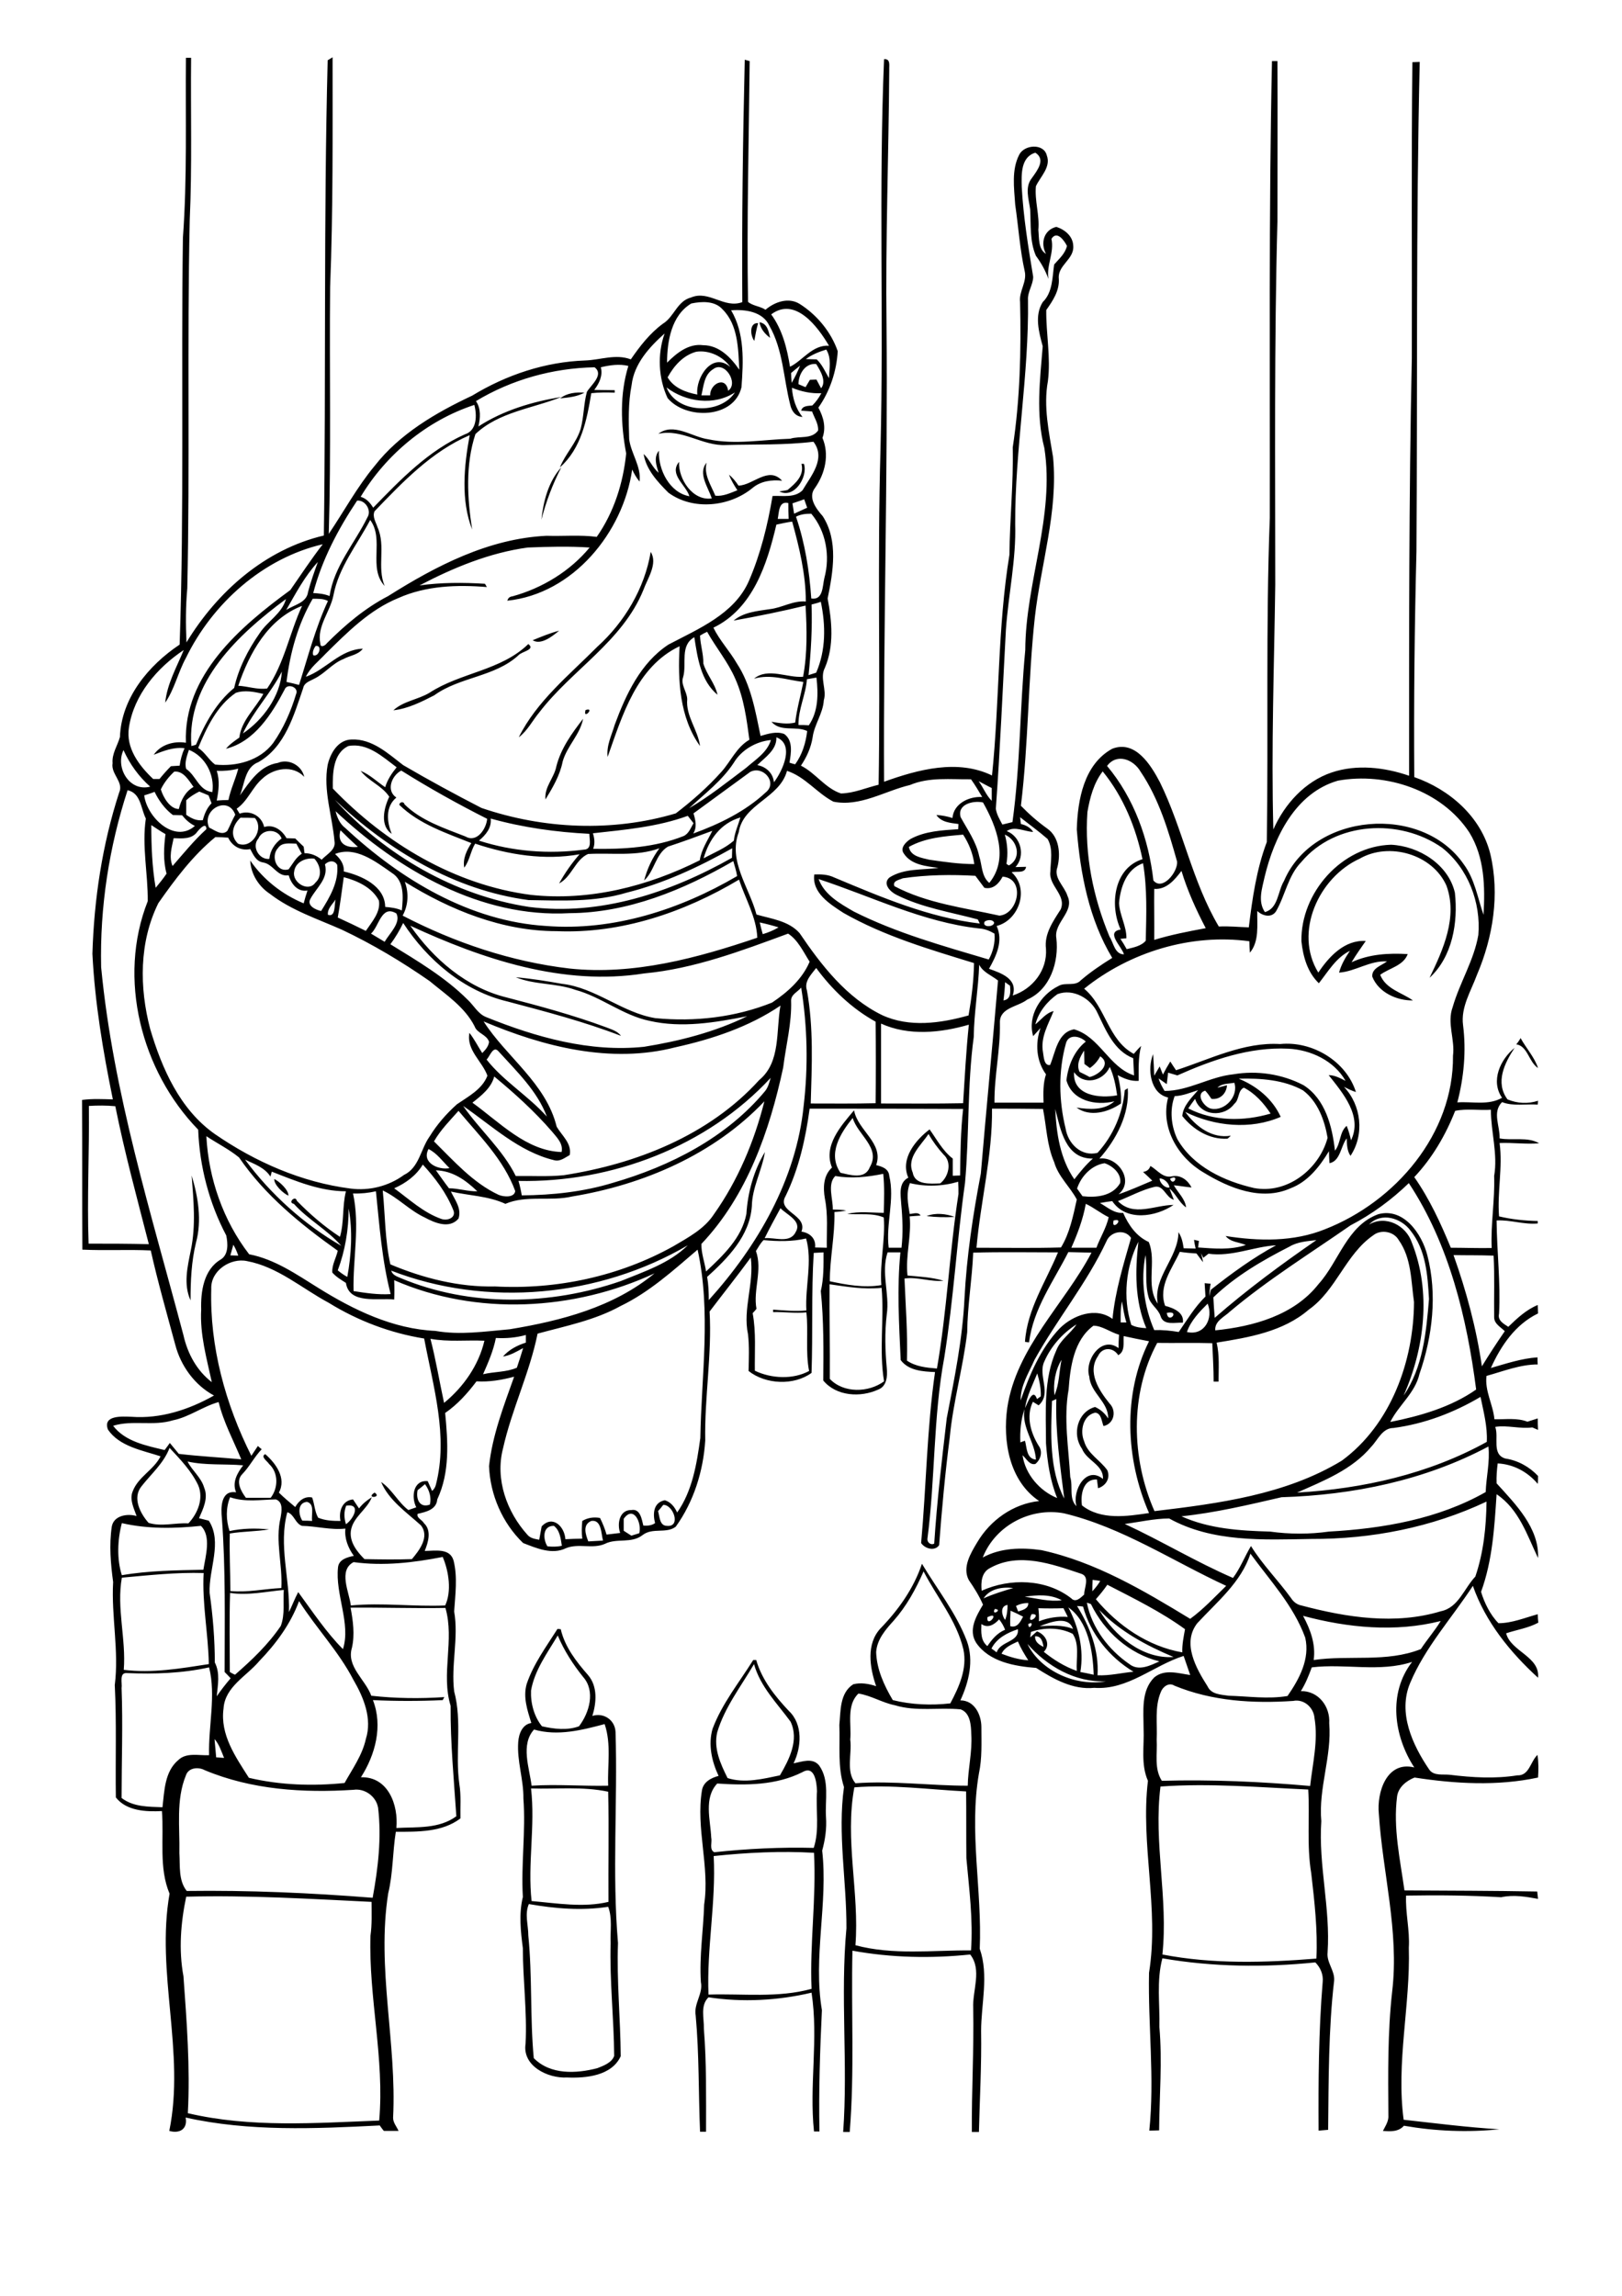 <?xml version="1.0" encoding="utf-8"?>
<!-- Generator: Adobe Illustrator 21.0.2, SVG Export Plug-In . SVG Version: 6.00 Build 0)  -->
<svg version="1.2" baseProfile="tiny" id="Layer_1" xmlns="http://www.w3.org/2000/svg" xmlns:xlink="http://www.w3.org/1999/xlink"
	 x="0px" y="0px" viewBox="0 0 595 842" overflow="scroll" xml:space="preserve">
<g>
	<path d="M261.8,680.7c0.9,17-2.6,33.8-1.9,50.8c12.6-0.4,25.5,1.3,37.8-2.1c-0.7-16.7,1.8-33.2,0.9-49.9
		C286.5,678.8,274,679.4,261.8,680.7 M294.4,649.9c-9.7,4.9-20.7,4.9-31.3,4.2c-5,5.3-2.5,13.3-2.2,19.8c0.4,1.7-0.8,4.4,1.1,5.4
		c12.1-1.3,24.3-1.9,36.5-1.6c2.2-6.7,0.7-13.9,1.2-20.8C299.6,653.8,298.9,647.3,294.4,649.9 M263.1,635.3
		c-1.4,5.9,1.2,11.6,3.8,16.8c6.2,2,13,0.3,19.2-1c3.4-5.8,7.1-13,3.9-19.7c-4.9-6.7-11.1-12.8-13.4-21.1
		C271.8,618.5,265.8,626.2,263.1,635.3 M276.3,608.8c0.3,0,0.8,0,1.1,0c2.1,7.3,6.9,13.3,12,18.7c5.2,4.9,4.6,13.3,1.7,19.2
		c3.1-0.6,7-2.2,9.4,0.8c3.9,5.5,2.1,12.6,2.5,18.9c0.3,4.2-0.3,8.3-1.4,12.3c2.2,19.4-3.4,39-0.1,58.5c-0.7,14.8-1.2,29.7-0.9,44.5
		c-0.5,0-1.5,0-2,0c-1.8-16.9,1.7-34.1-0.9-50.9c-12.3,2.9-25.3,3.6-37.8,1.7c-3.1,3-1.6,7.6-1.7,11.5c1,12.6,0.8,25.2,0.8,37.8
		c-0.5,0-1.7,0-2.2,0c-0.6-14.2-0.3-28.4-1.6-42.6c-0.8-4.4,2.8-8,1.9-12.3c-0.6-9.5,0.9-18.9,1.2-28.4c2.1-14-3.1-28-0.8-41.9
		c0.5-3.1,3.4-4.6,6.1-5.3c-2.5-5.3-3.9-11.5-2.2-17.3C264.9,624.7,271.2,617,276.3,608.8 M194,698.3c-1.6,3.7-0.2,7.6-0.2,11.5
		c1.5,15,0.6,30.1,2,45c6.1,6.2,15.6,5.7,23.3,3.7c2.3-0.9,5.3-2,6.2-4.5c-0.1-13.8-1.7-27.6-1.3-41.4c-0.2-4.4,0.7-9.1-0.9-13.3
		C213.5,700.8,203.7,700,194,698.3 M194.8,655.9c1.6,13.8-1.3,27.6,0.2,41.3c9.3,0.8,19,2.5,28.2,0.3c-0.1-13.5,0.2-26.9-0.1-40.4
		C213.7,655.1,204.2,656.2,194.8,655.9 M195.9,634.3c-5,5.5-1.7,14-0.9,20.6c9.4-0.6,18.7,0.2,28.1,0c-0.3-7.5,1.2-15.3-1.3-22.6
		C213.5,634.5,204.6,636.8,195.9,634.3 M204.6,599.8c-3.8,6.4-8.5,12.7-9.8,20.2c-0.2,4.6,1.1,9.5,4,13.1c4.4,1,9.3,1.6,13.6,0
		c3.8-5,6.1-12.9,1.5-18.1C210.2,610.4,206.9,605.3,204.6,599.8 M204.5,597.4c0.3,0,0.9,0.1,1.2,0.1c1.5,6.5,5.7,11.9,10,16.8
		c3.6,4.2,3.1,10.1,1.6,15c4.2-1.3,8.3,1.5,8.5,5.9c0.8,25.8-1.3,51.6,0.9,77.4c-0.5,13.9,0.9,27.7,1,41.5
		c-3.3,7.2-12.7,8.1-19.7,7.8c-7,0.4-16.5-4.2-15.2-12.4c0.6-11.7-1-23.3-1-35c-0.8-6.2-1.5-12.6,0-18.8c-0.7-12,1.1-24.1,0.2-36.1
		c0.1-7-2.4-13.7-1.9-20.7c0.2-3,1.5-6.5,4.8-7c-1.4-4.6-3.1-9.4-1.7-14.3C195.7,610.2,200.4,603.9,204.5,597.4 M313.4,655.5
		c-3.6,19.2,1.9,38.6,0.4,57.9c13.8,3.7,28.3,1.8,42.4,1.9c0.8-11.3-0.7-22.6-1.7-33.8c-0.1-8.2,0-16.3-0.1-24.5
		C340.8,656.3,327,654.4,313.4,655.5 M311.9,638c0.7,5.2-1.7,11.7,1.9,16c13.7-1,27.4,0.9,41.2,0.9c0.1-6.3,1.7-12.5,1.3-18.8
		c-0.1-3.3-0.3-7.9-3.9-9.2c-8-0.8-16.2,0.9-24.1-1.5c-4.6-0.9-8.8-3.6-13.4-4.3C310.4,625.4,312.4,632.4,311.9,638 M327.8,594.4
		c-3,3.3-6.1,6.9-6.4,11.5c0.2,6.3,2.9,12.2,6.1,17.6c6.8,1.7,14.1,2,21.1,1.2c3.2-6,6.3-12.8,4.8-19.8
		c-2.5-10.6-9.7-19.1-14.6-28.6C335.9,582.9,332.5,589.1,327.8,594.4 M323,597.2c6.6-6.8,12.2-14.7,15.2-23.7
		c5.6,9.4,12.6,18.1,16.5,28.4c2.6,7.2,0.7,15-2.4,21.7c5.2,0,7.7,5.3,7.7,9.8c0,5.7,0.3,11.4-0.9,17c-3.7,21.3,1.2,42.8,0.3,64.3
		c3.4,9.7,0.5,20.2,0.5,30.2c0.2,12.3-0.5,24.7-0.8,37c-0.6,0-1.9,0-2.6,0c-0.1-15.2,0.8-30.3,0.5-45.5c-0.3-6.4,3.3-14-1.1-19.6
		c-14.3,1.5-29,1.2-43.2-1.4c-0.5,22.2,0.8,44.4-1,66.5c-0.6,0-1.8,0-2.4,0c1.8-24.9-1.1-49.9,1.2-74.7c0.1-17.3-3.3-34.6-0.9-51.8
		c-2.4-7.4-1.4-15.2-1.7-22.8c0.5-5.1,0.1-11.7,5.1-14.9c2.8-0.7,5.7-0.2,8.4,0.7C319,611.5,317.7,602.9,323,597.2 M137.4,547.4
		C140.4,549.3,133.8,549.7,137.4,547.4 M339.9,446c3.2-1.3,7.1-0.9,10.3,0.3C346.8,446.5,343.3,446.4,339.9,446 M100.6,432.4
		c1.8,0.8,5.3,4,5.2,6.1C103.9,437.7,100.5,434.5,100.6,432.4 M70.3,431.1c2.4,7.9,3.8,16.5,1.6,24.6c-1.7,7-2,14.1-2,21.2
		c-2.7-5.9-1.1-12.4,0.1-18.4C71.9,449.5,71,440.2,70.3,431.1 M452.8,404.8c-3.7,5.1-12.4,4.6-14.4-1.8c-0.9,1.2-1.7,2.3-2.5,3.5
		c9.3,4.8,20.3,4.8,30.2,1.9c-2.5-3.8-5.7-7.4-9.8-9.5C454,399.9,454.7,403.3,452.8,404.8 M446.6,398.9c0.9-0.2,2.6-0.7,3.5-0.9
		c-0.2,3.1-2.6,5.4-5.7,5c-0.7-1-1.4-2.1-2.3-3c-3.8,1.1-0.4,6.1,2.2,6.6c5,1,10.1-4.5,8.5-9.5C450.6,397.5,448.2,397.3,446.6,398.9
		 M454.4,395.6c6.6,2.7,12.4,7.4,15.4,14c-11,4.8-24.3,3.5-35-1.8c3.8,5.3,9.8,9.9,16.7,8.7c-0.3,0.3-0.9,0.9-1.2,1.1
		c-6.6,0.4-12.6-3.3-16.6-8.3c0.3-3.8,3.4-6.7,5.8-9.5c-2.8,0.9-5.6,2.1-8.6,2.2c-1.9,5-1.3,11,1,15.8c5.8,10.1,17.2,15.4,28.1,17.9
		c12.2,2.3,23.9-6.9,27-18.4c-1.1-6.5-3.6-13.3-9-17.4C471,396,462.5,395.4,454.4,395.6 M431.9,394.4c-1.1-0.3-2.3-0.7-3.4-1
		c-0.2,1.4-0.3,2.8-0.5,4.2c-1-0.7-2-1.4-3-2.1c0.5,1.6,1.3,3.1,2.2,4.6c8.8,0,16.5-5.2,25.2-6.1c8.7-1.5,18-0.1,25.8,4
		c8,5.1,10.5,15.1,11.5,24c2.2-2.7,1.6-6.8,4.3-9.1c0.7,1.7,1.2,3.5,1.6,5.3c4.3-8.9-3-17.3-8.2-23.9c2.2,0,4.2,1.1,6.2,2.1
		c-4.2-7.4-12.8-11.4-21-11.8C458.4,383.9,444.7,388.7,431.9,394.4 M431.4,392.5c12.4-4,24.8-10.4,38.2-9.6
		c11.7-1.2,24.2,6.2,27.8,17.6c-1.6-0.5-3-1.2-4.4-1.9c6.4,6.7,7.6,17.5,2.4,25.3c-1.3-1.9-1.3-4.2-1.4-6.4
		c-2.2,2.9-2.3,8.3-6.3,9.1c-0.1-1.5-0.2-2.9-0.2-4.4c-3.4,5.6-7.7,11.2-14.1,13.6c-10.7,4.8-22.6-0.1-31.9-5.8
		c-9.4-5.5-15.9-16.5-13-27.5c-6.6-1.4-7.7-10.6-5.5-15.9c0.2,2.6,0.3,5.3,0.4,7.9c0.7-1.1,1.3-2.3,2-3.4c0.4,1,0.8,2,1.2,3
		c0.8-1.6,1.7-3.2,2.7-4.8C430,390.4,430.7,391.5,431.4,392.5 M557.8,380.7c2,3.7,5.1,7,6.4,11c-3.4-2.2-3.8-8.1-8-8.7
		C556.7,382.5,557.5,381.3,557.8,380.7 M477.4,345.2c-0.3-17.8,14.8-34.9,32.9-35.4c10.2,0.5,21,7.2,23.4,17.6
		c1.2,10.9-0.9,23.5-9.3,31.2c5-10.3,10.4-22.3,6.2-33.8c-5.1-11.5-21-16.1-31.8-9.9c-15,6.8-24.3,27-15.2,41.8
		c3.9-5.9,9.7-12.1,17.4-11.6c-1.8,2.6-3.6,5.1-5.2,7.8c6.5-3,13.5-3.4,20.6-3c-1.6,4.3-6.7,5.1-10.1,7.6c2,5.2,7.9,6.5,12,9.4
		c-5.9,0.1-12.6-2.9-14.9-8.7c-0.3-3.1,3.4-4.1,5.4-5.6c-6.3-0.4-11.6,3.7-17.6,4.1c0.8-2.9,2.3-5.5,4-8c-5.1,2.5-8,7.6-11.4,11.9
		C479.6,356.6,478,350.8,477.4,345.2 M204.1,281c1.7-6.6,5.7-12.1,9.8-17.4c-1.1,5.8-5.9,10-7.5,15.7c-1,5.1-3.7,9.6-6.3,13.9
		C199.6,288.6,203.3,285.3,204.1,281 M214.8,260.4C218.5,259.2,213.7,264.3,214.8,260.4 M193.8,236.2c2.8,2.1-2.5,2.7-3.7,4.2
		c-8.7,7.9-21.4,7.8-30.8,14.6c-4.7,2.4-9.6,4.9-15,5.5c3.7-3.4,9-3.9,13.2-6.4C169,246.6,183.7,246,193.8,236.2 M195.4,234.8
		c3.2-1.3,6.3-2.6,9.7-3.5C202.6,233.4,198.4,236.7,195.4,234.8 M238.7,202.4c2.7,4.3-1.2,9.8-2.7,14c-7.7,18.9-26.3,29.3-38.2,44.9
		c-2.5,3-4.3,6.7-7.5,9.1c6.6-13.3,18.5-22.8,28.8-33.2C229.1,228.2,236.5,215.7,238.7,202.4 M198.6,190.6
		c0.7-6.7,2.6-14.1,7.3-19.2C202.7,177.6,200.3,184,198.6,190.6 M294,170.1l0.9,0c1.6,4.9-3.7,13-9,10.1c0.8-0.1,2.3-0.3,3-0.5
		C291.9,177.2,295.1,174.4,294,170.1 M241.6,173.4c-0.8-2.7-1.9-5.6,0.1-8.1c-0.3,6.9,3.9,15.4,11.2,16.7c-1.3-4.2-7.6-8-3.8-12.6
		c-0.3,6.3,5,14.4,12,13.4c-1.3-4.1-5.2-9.2-1.9-13.1c-1.1,4.4,1.6,8.2,3.2,12.1c2.9,0.3,5.5-1,8.1-2c-1.2-1.8-2.3-3.7-3.1-5.7
		c1.4,1.1,2.5,2.5,3.5,4c5.3-0.1,11-7.3,16-1.8c-3.9-0.4-7.8,0.1-10.9,2.7c-8.4,6.9-21.8,8.3-30.8,1.7c-4-4-8.2-8.5-9.1-14.2
		C238.2,168.4,239.3,171.4,241.6,173.4 M205.5,146.1c2.5-2,5.8-2.3,8.9-2.1C211.7,145.5,208.5,145.8,205.5,146.1 M278.6,118.2
		c2.9,0.4,3.4,3.4,3.9,5.7C280.6,122.5,279,120.6,278.6,118.2 M276.7,125c-1.5-1.9-1.9-6.7,1.4-6.5
		C277.5,120.6,277.1,122.8,276.7,125 M68.3,695.6c-2,9.6-2.8,19.5-1,29.2c1.2,16.7,2.5,33.4,1.6,50.2c23,5.4,46.8,3.6,70.2,2.7
		c2-22.7-3.9-45.1-3.2-67.8c0.6-4.1,0.4-8.3,0.4-12.4C113.6,696.4,91,695,68.3,695.6 M425.7,655.2c-2.6,20.6,2.9,41.1,0.7,61.6
		c18.5,3.6,37.8,3,56.5,1.5c0.5-10.5-0.7-20.9-1.9-31.3c-1.7-10.2-0.5-20.5-1.1-30.7C461.9,655.5,443.8,653.9,425.7,655.2
		 M68.2,651.1c-3.7,9-2.2,19-2.4,28.5c0.3,4.7-0.4,10,2.7,13.9c22.8-0.3,45.5,0.7,68.2,2.5c2-10.9,3.3-22,2-33
		c-0.7-4.2-4.9-7.2-9-6.6c-18.4,1.2-37.4,0-54.6-7.2C72.7,647.9,69.1,648.3,68.2,651.1 M78.7,637.8c0.2,2.2,0.4,4.4,0.6,6.7
		c1,0.1,1.9,0.1,2.9,0.2C81.2,642.3,80.4,639.7,78.7,637.8 M425.8,620.6c-2.3,5.5-1.2,11.6-1.5,17.4c0.3,5.1-1,10.6,1.9,15.1
		c18.2-0.5,36.4,0.3,54.4,1.9c0.9-8.2,3-16.6,1.6-24.9c-0.3-3.9-3.9-7.1-7.8-6.3c-14.7,1-29.8,0.1-43.6-5.6
		C428.8,616.9,426.5,618.6,425.8,620.6 M46.6,613.6c-3-0.3-1.7,3.7-2,5.5c0.5,13.5,0,26.9,0,40.3c4.3,3.3,9.8,3.2,15,3.4
		c0.7-6,0.8-13.1,5.8-17.3c3-2.9,7.5-1.6,11.3-1.8c-0.3-10.7,2.6-21.9,0-32.2C66.8,613.7,56.7,614,46.6,613.6 M376.9,602.9
		c4.9,10.1,18,15.7,28.8,13.7C394.4,617.1,384.1,611.1,376.9,602.9 M367.4,606.5c3.1,1.2,6.4,2.2,9.8,2.4c-1.4-2.2-2.8-4.5-3.8-6.9
		C371.1,603.1,368.5,604.1,367.4,606.5 M379.7,600.1c-0.1,2.1,1.5,3.1,3.1,3.9C382.5,602.2,382,599.9,379.7,600.1 M378.2,598.5
		c-0.1,0.5-0.2,1.5-0.3,2c0.8-0.7,1.7-1.5,2.5-2.2c3.1,1.1,5.2,4.8,2.5,7.5c3.6,2.9,7.6,5.4,12.1,7c-0.3-4.5,1.1-9.7-1.5-13.6
		C388.8,596.8,383,596.8,378.2,598.5 M363.7,604.6c0.5,0.3,1.4,1,1.9,1.4c1.4-4.2,8.3-3.7,7.8-8.5
		C369.5,598.8,365.6,600.8,363.7,604.6 M377.2,595.6C377.3,598.7,380,594.1,377.2,595.6 M381.4,596.4c4.1-0.2,8.3-0.6,12.2,1
		C391.9,592.3,385.1,595,381.4,596.4 M366.5,593.9c-1.7,1.9-4.1,3.4-6.5,1.7c-0.1,2.9-0.3,6.1,2.2,8.1c1.7-2.5,3.6-4.8,6.5-6
		C368.2,596.4,367.5,595.1,366.5,593.9 M478,592.6c2.7,5,4.7,10.4,3.9,16.2c13.1-1.9,26.7,1,39.3-4c2.3-3.5,5.1-6.7,7.3-10.3
		C511.9,598.7,494.4,597,478,592.6 M362.2,593.1C361.8,597.5,367.4,590.6,362.2,593.1 M378.4,592C376,596.9,382.9,591.6,378.4,592
		 M403.2,590.4c5.5,9.4,15.8,18.1,27.3,17.3C420.5,603.5,410.8,598.3,403.2,590.4 M370.7,590.7c-0.1,1.9-0.2,3.8-0.1,5.7
		c2.6,0.7,3.7-1.6,4.7-3.5C373.8,592.1,372.3,591.4,370.7,590.7 M391.9,589.5c3.8,7.2,5.8,15.6,4.4,23.7c1.6,0.3,3.2,0.6,4.9,1
		C400.9,605.5,399.2,594.6,391.9,589.5 M380.9,589.8c0.2,1.6,0.3,3.2,0.2,4.8c3.4-1.3,7-1.9,10.6-1.6c-0.5-1.1-1.1-2.2-1.6-3.2
		C387,589.9,384,589.9,380.9,589.8 M364.9,590.1C363.5,592.9,368.1,590.2,364.9,590.1 M128.6,589.6c0.9,4.8,1.6,9.9,0.5,14.7
		c-2.1,6.9,4.9,11.6,7.1,17.6c8.9,1,17.9,1.1,26.8,0.5l-0.6,1.1c-8.5,0.4-17.1,0.4-25.6,0c3.7,9.5,0.9,20-4.4,28.3
		c10-0.3,13.8,10.2,13,18.6c7.5-0.4,15.6,0.4,22-4.3c-0.9-13.5-2.2-27-2.1-40.5c-3.6-11.8,1.5-24.1-1.9-35.9
		C151.8,589.9,140.2,589.5,128.6,589.6 M395.1,589c4.7,7.6,8.1,16.3,7.5,25.4c4.5,0.2,8.8-0.9,13.2-1.3
		c-8.8-5.3-15.8-13.9-18.5-23.9C396.8,589.1,395.7,589,395.1,589 M368.7,594.1c0.7-1.7,0.9-3.6,0.9-5.5
		C366.7,589,367.5,592.5,368.7,594.1 M398.7,587.8c1.8,9.2,8,17.3,15.6,22.5c3.4,2.7,7.7,0.5,11-1c-11-2.7-20.2-10.9-25.1-21
		C399.8,588.1,399.1,587.9,398.7,587.8 M372.7,589c0.2,0.5,0.6,1.5,0.8,2c1.6-0.5,3.8-1,3.7-3.1C375.7,587.9,374.1,588.2,372.7,589
		 M95.1,609.2c-4.6,5.5-12.6,9.4-13.1,17.4c-1.3,9.6,4.4,17.7,9.3,25.4c11.5,2.7,23.4,3.1,35.1,1.9c2.9-5.2,6.5-10.2,7.8-16.1
		c2.4-7.5-0.8-15.3-4.6-21.8c-5.4-10.4-13.6-18.9-19.9-28.8C106.6,595.6,101.2,602.9,95.1,609.2 M375.9,585.6
		c4.5,0.6,9,1.9,13.6,1.3C385.4,584.6,380.4,584.9,375.9,585.6 M84.4,584.2c-0.3,9.7-0.1,19.4-0.1,29c0.5,0.3,1.4,0.8,1.9,1
		c6.2-5.4,12.2-11.1,16.8-17.9c1.6-4.2,0.8-8.9,1.1-13.2C97.6,583.7,91,585.2,84.4,584.2 M360.8,586.2c3.5-1.6,7.2-2.7,10.9-3.8
		C367.8,581.9,363.1,582.6,360.8,586.2 M402,586.5c8.1,9.7,19.1,17.3,31.7,19.5c-0.1-2.9,0.5-5.7,1-8.5
		c-8.8-6.4-18.8-11.3-28.5-16.3C404.9,583.1,403.5,584.8,402,586.5 M400.8,579.4c-0.1,1.4-0.1,2.8-0.1,4.2c1.1-1.2,2.1-2.4,2.9-3.8
		C402.9,579.7,401.5,579.5,400.8,579.4 M44.7,578.6c-2,11.2,1.6,22.5,0.7,33.8c10.4,1.3,20.9-0.5,31.2-2.1
		c-0.2-11.2-2.5-22.2-1.9-33.4C64.7,576.6,54.7,577.7,44.7,578.6 M363.3,575c-3.3,1.6-3.5,5.3-3.2,8.4c10.4-4.7,23.7-4.4,32.9,2.8
		c1.6,1.7,3.5-0.3,4.7-1.4c0-2.5,2.3-6.7-1.3-7.7C385.9,573.6,373.8,569.2,363.3,575 M129.7,572.9c-5.7,3-1.6,11-1,15.9
		c11.5-1.1,23.1,0.5,34.6,0c2.4-5.1,1.4-12.4-0.9-17.8C151.7,573.1,140.7,574.4,129.7,572.9 M458.7,569.8
		c-3.4,10.5-12.3,17.7-19.5,25.5c-5.7,7.3-0.4,16.6,3.8,23.2c1.3,2.9,4.9,3,7.7,3.4c7.2,0.2,14.4,1.3,21.6,0.1
		c4.3-6.2,8.3-13.6,6.5-21.4C474.5,588.8,465.9,579.7,458.7,569.8 M200.8,567.1c1.8,0.2,3.6,0.2,5.3-0.2c-0.4-2.6-0.7-5.6-2.9-7.3
		C199,559.5,199.1,564.4,200.8,567.1 M44.7,558.6c-1.6,6-1.9,13.2,0,19.1c9.8-1.7,20-1.8,29.9-2c0.8-5,3-12.3-0.9-16.1
		C64.1,560.6,54.3,560.8,44.7,558.6 M216.9,557.8c-3.3,1.4-2.1,4.9-1.1,7.5c1.8-0.1,3.6-0.2,5.4-0.3
		C220.5,562.5,220.7,557.2,216.9,557.8 M360.5,571.2c6.6-3.6,14.3-3.7,21.5-2.7c19.8,4.3,37.5,14.8,54.6,25.2
		c4.8-3.5,8.9-7.9,13.2-12.1c-19.7-9.1-38.2-21.5-59.5-26.6C378,552.7,365.1,559.5,360.5,571.2 M228.8,557c0,1.5,0,3,0,4.4
		c0.9,0.6,1.9,1.2,2.8,1.8c1-0.3,1.9-0.6,2.9-0.9C235.5,558.5,232.4,551.9,228.8,557 M105.4,554.6c-3.3,12.1,1,24.4,0.6,36.6
		c1.2-2.4,2.1-4.9,3.4-7.3c5.2,7.1,10.4,14.9,16.4,20.9c3-9.3-2.9-20.1-1.8-30c0.3-2.9,3.4-3.7,5.8-4.2c-2.1-2.9-3.5-6.4-3.1-10
		c-5.4,0.6-10.6-0.9-15.9-1C108.3,558.8,107.9,555.3,105.4,554.6 M243.3,551.9c-0.6,0.8-1.2,1.5-1.9,2.3c0.6,2,0.5,5.4,3.3,5.4
		C249.9,560.1,247,551.8,243.3,551.9 M127,552.2c-0.9,2.2-0.8,4.5-0.1,6.8C129.6,557.2,132.7,551.3,127,552.2 M481,564.4
		c-17.5,0.3-36.2,1.3-52.1-7.5c-5.4,0-10.9,1.3-16.3,2c13.4,6.2,26.1,13.9,39.7,19.8c2.7-3.6,4.3-7.9,6.6-11.7
		c4.2,6.8,10,12.6,14.7,19.1c0.9,1.4,2.2,2.4,3.8,2.7c16.6,4.4,34.4,7.2,51.2,2.1c6.4-1.3,8.5-8.4,12.6-12.7c3-8.8,4-18.2,4.1-27.5
		C525.2,560.2,503,564.5,481,564.4 M110.9,557.7c1.2,0,2.4,0,3.6,0.1c-0.4-2.3,1.1-6.2-1.9-7C109.1,551.1,109.4,555.4,110.9,557.7
		 M84.4,549.1c-1.6,3.9-1.5,8.4-0.2,12.4c4.7-1,9.6-1.1,14.5-0.6c-4.8,0.8-9.6,0.7-14.4,1.5c-0.2,7,0.2,14,0.2,21.1
		c6.3,0.6,12.4-0.8,18.7-1.1c0.5-8.6-2.3-17.2-0.3-25.7c0.4-2.3,1.1-5.8-1.7-6.8C95.6,550,89.8,551,84.4,549.1 M153.2,546.5
		c-0.7,3.2,0.7,6.7,4.5,5.3c0.6-2.7-0.2-5.3-1.8-7.5C155,545.1,154.1,545.8,153.2,546.5 M68.8,536c1.7,3.4,5,5.8,6.1,9.6
		c1.6,3.8-0.4,7.8-1.9,11.2c1.2,0.3,2.4,0.6,3.6,0.9c5.1,7.9-0.1,17.8,0.3,26.5c1.2,8.5,1.9,17,1.9,25.5c2,3.9,1.1,8.2,0.7,12.4
		c1.6-2.3,3.3-4.5,5.1-6.6c-0.7-0.8-1.5-1.6-2.2-2.3c0-18.8,0.4-37.6-1-56.3c-0.4-3.8-0.5-10.5,5.2-9.6c-1.5-3.7,0.4-7,2.6-9.9
		C82.4,536.8,75.5,537.5,68.8,536 M62.2,531c-2.1,5.6-6.7,9.5-10.3,14.1c-3.4,4.2-0.5,9.9,2.6,13.4c4.8,1.5,9.8-0.1,14.6,0.2
		c3.4-3.6,5.7-9.1,3.6-14C70.2,539.4,66.1,535.2,62.2,531 M470.1,549.1c-12.1,2.8-24.3,5.7-36.7,7c10.2,4.6,21.5,5.3,32.5,5.6
		c7.2,1,14.5,1,21.6,0c19.8-1.1,40.1-4.6,57.5-14.5c0.2-5.6,1.6-11.1,1-16.7C522.7,542.9,496.4,548.3,470.1,549.1 M375.8,516.8
		c-1.3,3.9-1.7,8.1-1.5,12.2c0.4-0.2,1.3-0.5,1.7-0.6c0.7,2.5,0.5,6.6,4,6.9C379.7,528.9,374.7,523.6,375.8,516.8 M63.4,520.9
		c-7.1,2.2-14.8-0.2-21.9,2c4.4,5.8,12.2,7.3,18.9,8.9c0.7-0.9,1.3-1.8,1.9-2.6c1.1,1.3,2.2,2.7,3.3,4c7.6,0.9,15.3,1.3,22.9,2
		c-2.9-7-6.5-13.6-8.3-21C74.4,515.8,69.4,519.7,63.4,520.9 M385.9,513.8c-0.4,11.9-1.1,25,4.5,35.8c-1.5-12.1-3.3-24.3-2.9-36.5
		C387,513.3,386.3,513.6,385.9,513.8 M511.2,523.7c-4.1,0-5.7,4.3-8.2,6.9c-7,8.4-17.5,12.5-27.2,16.8c24.1-1.4,48.3-6.8,69.6-18.6
		c0.3-5.6-1.2-11.1-2.3-16.5C533.3,518.1,522.5,522.2,511.2,523.7 M376,516.4c0.9-1.7,2.9-7.7,4.4-3.3c0.3-0.2,1-0.7,1.4-1
		c0.1-2.9-0.5-5.7-1.3-8.4C378.8,507.9,376.7,511.9,376,516.4 M386.8,511.7c1.8-4,1.7-8.7,2.6-13
		C387.1,502.5,386.3,507.3,386.8,511.7 M157.9,491c2,7.7,3.3,15.7,5,23.5c7.1-5.8,12.7-13.8,14.8-22.8
		C171.1,491.4,164.4,492.2,157.9,491 M412.2,490c-0.2,2.5,0.6,5.6-2,7c-1.9-3-5.9-3-7.4,0.3c-4.1,5.9,0.4,12.7,4.2,17.4
		c2.7,2.7,1.7,7.5-2.2,8.3c-0.7-1.7-0.8-4.8-3.1-4.9c-4.5,1-5.6,6.8-4,10.5c1.3,4.6,5.9,6.9,8.5,10.6c1.2,2.9-0.5,5.7-3.4,6.6
		c-0.1-0.8-0.3-2.4-0.4-3.2c-5.1-0.3-6.1,5.6-5.5,9.5c7,5.5,16.5,4,24.6,2.8c-8.6-19.7-9.7-43.5,0-63
		C418.4,491.3,415.3,490.7,412.2,490 M181.9,490.7c-0.9,4.6-2.8,9-4.7,13.3c4.1-1,8.5-0.7,12.4-2.4c0.8-2.4,1.6-4.8,2.3-7.2
		c-2.4,1.3-4.7,2.7-7.4,3.1c2.2-2.5,5.2-4.1,8.4-5.1c0-0.7,0-2.1,0-2.8C189.3,490.6,185.6,490.9,181.9,490.7 M401.1,486.2
		c-7.2,5.3-8.5,15.1-9.1,23.4c-1.9,10.6,0,21.4,0.6,32.1c1.1,3.5-0.6,7.9,2.3,10.7c-1.7-5.6,3.5-15.1,9.7-10c0.3-5.2-6-6.7-7.7-11.1
		c-3.7-5.2-1.7-13.5,4.8-15.3c2,0.9,3.6,2.3,4.8,4.2c0.2-6-6.5-9.4-6.9-15.3c-1.9-5.9,4.4-15.2,10.7-10.5c0-1.7,0.1-3.3,0.2-4.9
		C407.3,488.6,404.3,486.2,401.1,486.2 M383.1,499.3c-2.5,5.2,2.9,11.7-2.1,16.1c-0.5-0.3-1.6-1-2.1-1.3c-2.6,5.3-0.8,11.4,2.1,16.1
		c1.6,2.1,0.8,5.1-1.2,6.7c-2.2,0.5-3.3-2-4.7-3.2c1,7,6.3,13.1,12.7,15.7c-2.6-6.4-3.6-13.3-4.1-20.1c0-11.4-1-23.4,3.8-34.1
		c1.5-3.9,5.2-6.1,7.4-9.5C389.7,489,385.5,493.8,383.1,499.3 M428,481.5C428.6,485.9,433.2,480.4,428,481.5 M435.4,488.5
		c6.4,1.5,9.8-5,7.6-10.4C440,481.1,436.8,484.4,435.4,488.5 M411.1,485c0.5,0,1.6,0,2.1,0c-0.8-2.5-1.2-5.1-1.6-7.7
		C411,479.8,411.1,482.4,411.1,485 M304.3,471c-0.1,11.6,0.2,23.1,0.1,34.7c5,5.3,14.2,5.1,19.9,0.9c-1.9-11.4,0.1-22.9-0.9-34.3
		C316.9,473,310.6,471.9,304.3,471 M77.5,472.7c-0.6,21.2,5.2,42.3,14.7,61.2c0.8-1.2,1.6-2.4,2.4-3.6c0.3,0.3,1,0.9,1.4,1.2
		c-2.7,2.8-4.4,6.3-7.1,9.1c-2.6,2.6-0.5,6.3,1.3,8.7c3,0,6.1,0,9.1,0c2.8-3.6,2.9-9.2-0.6-12.4c-0.6-1-3.3-2.7-1.4-3.6
		c3.8,3.3,7.9,8.8,5,14.1c1.9,1.9,4,3.6,6,5.3c1.3-2.3,3.4-4.1,6.2-3.5c0.9,2.4,0.9,5.1,2.2,7.4c2.6,1.1,5.4,1.2,8.2,1.2
		c-0.7-3.5,0.6-7.5,4.6-7.9c0.7,1.1,1.5,2.2,2.2,3.3c1.3-1.7,2.9-3,4.7-4.1c-1.8,4.6-7,7.3-7.7,12.4c-0.5,4.1,2.3,7.6,5,10.3
		c5.8,0.1,11.6,0.2,17.4,0c2.7-3.2,6.6-8.2,3.3-12.4c-5.3-4.8-11.8-9.2-14.6-15.9c4,2.7,6.2,7.4,10,10.3c1-0.3,1.9-0.7,2.9-1
		c-1.9-3.7-1.2-10.1,4.2-9.6c0.5,1.2,1.1,2.4,1.6,3.6c0.7-0.6,1.2-1.4,1.4-2.3c4.6-17.8-1-36-4.3-53.6c-12.4-2-24.3-6.5-35-13.1
		c-9.9-5.3-18.7-13.2-30-15.3C84.6,461.2,77.2,466,77.5,472.7 M533.2,460.3c4.7,13.2,8.4,26.9,10.4,40.8c2.7-4.4,5.5-8.7,8.4-12.9
		c-1.5-1.5-3.9-2.7-3.9-5.1c-0.1-7.5,0.2-15.1-0.2-22.6C542.9,460.3,538,460.4,533.2,460.3 M227.6,479c-9.4,5.2-20.1,7.3-30.4,10.1
		c-2.9,14.4-9.5,27.8-12.7,42.2c-2.9,11.2,1.4,23.2,9,31.6c1.1,1.3,2.8,1.5,4.3,1.8c0.3-1.6,0.6-3.3,0.9-4.9c4-4.3,8.4,0,8.7,4.7
		c2.1-0.1,4.2-0.2,6.2-0.2c-0.3-2.2-0.2-4.3,0-6.5c2-1.2,4.2-1.5,6.5-1.1c1,2,1.8,4,2.4,6.1c1.7-0.2,3.3-0.4,5-0.6
		c-1.2-3.3-0.3-8.5,4.1-8.4c3.3-0.6,3.8,3.4,4.4,5.7c1.5,0.1,3,0,4.3-0.9c-0.9-3.5-0.6-7.6,3.6-8.4c2.2,0.7,3.6,2.5,4.5,4.5
		c5.6-7.9,7.2-17.9,8.5-27.3c0.4-23,4-46.3-1-69.1C247,465.9,238.2,473.9,227.6,479 M443.3,459.8c-0.5,0.4-1.4,1.1-1.9,1.5
		c-0.2-0.4-0.6-1.3-0.8-1.7c0.2,0.8,0.6,2.5,0.7,3.3c-0.6-0.8-1.8-2.4-2.4-3.2c-2-0.1-4.1-0.3-6.1-0.6c-2.8,6.2-8,12.5-5.4,19.8
		c3,0.8,7.1,2.4,6.5,6.2c-2.8-0.2-7.1,1.2-8.2-2.5c-0.9-2.7-3.8-4.2-4.4-7c-1.4-5-0.4-10.2-1.1-15.3c-1.8,9.2-0.5,18.9,3.2,27.5
		c3-0.1,6,0.2,9,0.7c3.1-4.5,5.9-9.2,9.8-13c-0.1-1.6-0.2-3.2-0.3-4.9l2.2,0.2c-0.3,1.5-0.4,3-0.5,4.6c0.2-0.8,0.4-1.6,0.6-2.4
		c7.6-6,15.4-11.7,23.9-16.3C459.8,457.2,451.9,461,443.3,459.8 M143.5,466c0.5,1.6,2,2.1,3.4,2.7c25.5,10.7,55,10.1,80.9,1.1
		c8.6-3.5,17.8-6.5,24.5-13.1C219.8,475.7,178.6,479.6,143.5,466 M85.6,456.5c-0.4,1.3-0.7,2.6-1.1,3.9c0.7,0,2.2,0.1,2.9,0.1
		C86.9,459,86.3,457.7,85.6,456.5 M415,485.9c1.7,0.9,3.6,1.1,5.5,1.2c-4.3-10.1-4.1-21.1-2.9-31.7C413,464.5,411.8,475.9,415,485.9
		 M473,457.2c-10,5.1-19.8,10.8-27.9,18.6c0.1,2.5,0.3,5,0.5,7.5c11.8-10.3,24.4-19.6,37.3-28.5C479.6,455.2,476,455.4,473,457.2
		 M280.1,454.8c-1.2,1.2-1.9,2.6-2.8,4c2.5,7-1.1,14.3,0.2,21.2c-0.3,0.4-1,1.2-1.4,1.6c1.3,7,0.7,14.1,0.8,21.1
		c6,2.9,14,3.3,19.9,0.1c-1.4-7.2-0.2-14.4-1-21.5c-4.1,0.4-8.1-0.2-12.2-0.1l0-0.9c4.1,0.3,8.1,0.7,12.2,0.3
		c-0.5-8.8,2.3-18-0.1-26.4C290.6,455.4,285.3,455.3,280.1,454.8 M503.8,453c-10.2,7-13.6,20.2-23.7,27.3
		c-9.4,8.1-22,10.2-33.8,12.1c1.1,4.7,0.7,9.5,0.7,14.3c-0.5,0-1.4,0-1.8,0c0-4.7-0.3-9.4-0.5-14.1c-6.7-0.2-13.5,0-20.2-0.1
		c-10.1,18.7-9.5,42.5-1,61.7c23.5-2.8,48.1-6,68.7-18.5c18-13.2,26.4-36.5,26.5-58.2c-1.1-7.7-0.9-16.1-5.6-22.7
		C511.3,451.6,506.6,450.8,503.8,453 M405.9,455.2c-7.2,15.4-18.2,28.7-26.4,43.5c-2.1,4.8-5.2,9.5-5.1,14.9
		c3.3-9.5,7.3-19,14.3-26.4c4.9-4.9,13.3-8,19.4-3.5c1-10.2,4-19.9,6.8-29.7C412.6,450.5,407.3,451.7,405.9,455.2 M408.5,447.6
		C407.5,451.9,412.9,446.5,408.5,447.6 M502.2,449.1c6.1-3.6,13.6,0.3,15.7,6.6c7.2,18,4.7,38.7-3,56.1c7.1-10.3,8.3-23.3,9.3-35.4
		c-0.5-8.7-1.1-18-6.8-25.1C514,446.7,506.7,444.4,502.2,449.1 M280.5,454.1c3.7-0.4,9.3,2.1,11.4-2.3c2.4-4-3.3-6.3-5.6-8.7
		C284.3,446.8,282.3,450.4,280.5,454.1 M127.9,443.2c0,7.7-1.3,15.5-4,22.7c1.1,0.9,2.2,1.7,3.5,2.4
		C128.9,460.1,129.4,451.3,127.9,443.2 M398.3,441.5c-1,5.6-3,10.9-5.3,16.1c3.1,0,6.1,0,9.2,0c1.4-3.8,3.6-7.2,4.5-11.2
		C403.8,445,401.3,442.9,398.3,441.5 M129.5,437.7c2.6,11.9-0.1,23.9,0.2,35.8c4.5,0.7,9,1.4,13.6,1.1c-3.2-12.4-4.1-25.1-5.4-37.7
		C135.2,437.5,132.4,437.8,129.5,437.7 M495.4,449.4c-14.8,10.3-30.3,19.9-44.2,31.6c-2.1,2-5.7,3.5-5.4,6.9
		c13.9-1.4,28.9-5.5,37.9-17c7.5-8.3,10.4-21.4,21.9-25.6c9.3-2.5,16,7.2,18,15.1c3.7,14.3,1.9,29.7-2.9,43.5
		c-1.6,7-7.6,11.4-10.7,17.6c11-2.2,22.2-5.4,31.5-11.9c-3.4-26.3-9.9-53.3-24.7-75.7C510.5,440,503.3,445.3,495.4,449.4
		 M333.8,433.9c-1.5,3.6-0.7,7.6-0.1,11.3c1.3,0,3.1-0.9,4,0.6c-1.3,0.1-2.6,0.2-4,0.3c0.7,7.3-1.6,14.4-0.8,21.7
		c4.4,0.4,8.9,0.6,13.2,1.9c-4.8,0.5-9.5-1.5-14.3-0.8c0.4,10,1.2,20,0.9,30.1c3.2,2.2,7.2,2.6,11,2.9c3.7-21.2,4.6-42.8,7.9-64
		c0-1.5,0-3-0.1-4.5C345.7,435.1,339.6,435.3,333.8,433.9 M429.2,432.3C430.4,435.5,432.9,430.3,429.2,432.3 M425.4,432.2
		c-0.1,1.5,2,3.7,3.6,3.3C428.9,434,427,432.1,425.4,432.2 M306.4,431.3c-3,3-0.8,8.4-0.9,12.3c1.6,0,3.3,0.1,4.9,0.3
		c-1.4,0.4-2.9,0.5-4.3,0.6c0.2,8.5-1.7,16.9-1.7,25.4c6.1,1.3,12.6,2.5,18.9,1.4c-0.6-8.3,1.5-16.5,0.9-24.8
		c-4.2-1.8-8.9-0.9-13.4-1.3c4.4-1.1,9-0.4,13.4-0.4c0.1-4.8,0.3-9.6-0.2-14.3C318.1,431.7,312.3,432.3,306.4,431.3 M159.9,429.2
		c1.6,2.2,3.1,4.4,4.8,6.6c3.5,0,6.9,1.2,10.4,1.1C170.8,432.8,166.1,429.4,159.9,429.2 M144.6,435.8c5.5,4,10.7,8.9,17.2,11.2
		c2.4,0.9,5.8-0.5,4.4-3.4c-2.5-6.2-6.6-11.6-11.1-16.5C152.7,431.1,148.9,433.9,144.6,435.8 M395.1,435.9c0.7,0.9,1.3,1.9,2,2.8
		c5,0.6,11,0,13.8-4.8c0.6-3.4-2.7-6.3-5.7-7.3C400.5,427.3,396.6,431.3,395.1,435.9 M89.9,425.3c9.4,12.7,21.6,23.7,35.3,31.6
		c-5-5.8-12.2-9.6-17.4-15.4c-2.4-0.4,0.6-3.3,1.1-1.1c4.8,4.9,10,9.4,15.8,13.2c1.6-5.4,0.8-11.2,2.2-16.7
		c-9.5,0-18.5-3.8-27.2-7.2c-0.1,0.5-0.4,1.4-0.5,1.8C97.1,428.2,93.3,426.9,89.9,425.3 M157.2,421.4c-2.7,5,3.6,7.8,7.7,7
		C162.4,426,160.4,423,157.2,421.4 M75.7,416.7c0.8,15.5,6.2,31,15.7,43.3c9.4,1.8,17.4,7.4,25.3,12.3c13,8.1,27.4,15.1,43,15.8
		c9,1.6,18.2,0.2,27.3-0.6c18.8-3.1,38.1-8.1,53.1-20.5c-29.6,13.7-65.3,15.7-95.5,2.5c0.1,2.4,0.1,4.7,0,7.1
		c-5.8-0.7-16.5,1.9-17.7-6.1c-1.7-1.1-3.6-2.2-5-3.8c-0.2-2.8,1.4-5.3,2-8c-13.5-9.6-26.7-20.3-36.2-34.2
		C84.2,421.6,79.8,419.4,75.7,416.7 M340.6,415.9c-2.8,4.2-8.1,8.6-5.8,14.1c0.8,4.7,6.5,4.1,10.1,4c3.1-2.4,4.4-7.8,1.2-10.6
		C344,421.1,342.2,418.6,340.6,415.9 M308.3,430.1c3.6,0.8,9,2.6,10.8-2.1c4.1-7-4.5-11.8-6.3-18
		C308.3,415.6,303.5,423.1,308.3,430.1 M159.2,418.6c7.3,7.2,14.3,15.2,23.7,19.6c1.9,0.8,5.8,1.1,6.1-1.4
		c-4.2-11.5-13.1-20.2-20.8-29.4C165,411,161.6,414.4,159.2,418.6 M533.8,407.4c-3.5,8.9-8.4,17.3-15,24.3c5.6,8,9.7,16.9,13.4,25.9
		c5,0,10,0.2,15,0.1c-0.4-8.8,1.2-17.5,0.9-26.4c1.4-8.1-1.2-16.2-1.2-24.3C542.6,407.3,538.1,406.5,533.8,407.4 M387.1,406.7
		c0.4,8.9,1.8,18.3,7,25.8c2.1-2.7,4.2-5.3,6.8-7.6C390.8,425.1,389,414.1,387.1,406.7 M363.9,406.6c0.2,17.2-4.2,34-5.7,51
		c10.4,0,20.7,0.2,31-0.1c3.2-5.2,4.5-11.7,5.8-17.6c-2.5-4.7-6.8-8.4-8.3-13.7c-2.7-6.2-2.8-13-4.1-19.5
		C376.4,406.6,370.1,406.6,363.9,406.6 M297,406.6c-1.5,11-3.9,21.9-8.8,32c-3.5,5.9,8.2,6.8,5.8,13.1c3,0.4,5.4,2.5,5,5.8
		c1.4,0,2.9,0.1,4.3,0.1c-0.1-6,0.5-12.1-0.7-18c-0.7-4-0.6-8.5,2.6-11.4c-3.3-8,3.3-15.3,8.1-21c1.3,7.4,11,12,8.1,20.1
		c2.1,0.5,4.6,1.3,4.8,3.9c2.1,8.7-1.3,17.6-0.2,26.4c1.6,0,3.1,0,4.7,0c0.6-5.3,0.4-10.7-0.1-16c-0.2-3.4-1.1-7.8,2.6-9.7
		c-3.1-7,2.8-13.9,7.8-17.7c2.4,3.3,4.8,7.9,8.5,10.7c0,2.1,0,4.2,0,6.3c0.7,0,2-0.1,2.7-0.1c0.1-8.2,0.2-16.3,1.1-24.4
		C334.7,406.6,315.9,406.6,297,406.6 M32.6,405.6c0.2,16.8-0.7,33.7-0.1,50.5c7.4,0,14.7,0,22.1,0.2c-4.3-16.8-8.9-33.6-12.3-50.6
		C39.1,405.4,35.9,405.4,32.6,405.6 M209.9,438.8c-8.1,1.9-16.8-0.6-24.5,2.7c-6.3-2.9-13.3-3-20-4.5c1.5,3.1,4,6.2,2.8,9.9
		c-3.3,3.9-8.7,1.6-12.4-0.4c-5.6-2.6-9.8-7.3-15.4-9.9c0.9,9,0.8,18.2,2.8,27.1c12.1,5.1,25.2,8.4,38.4,8.1
		c22.6,1.2,45.6-3.7,65.5-14.8c5.4-3.2,11.3-6.3,14.8-11.7c8.8-12.4,14.8-26.7,18.5-41.4C261.9,423.4,236,434.5,209.9,438.8
		 M190.2,433.1c0.5,1.7,0.9,3.5,1.2,5.3c11.3-0.1,22.6-1.3,33.4-4.6c21.1-6.1,41.7-16.6,55.9-33.7c1.1-1.4,1.5-3.1,2-4.8
		C259.4,420.5,224.3,433.8,190.2,433.1 M173.3,404.4c10,7.2,19.8,17.7,32.7,18.1c0.7-3.1-1.8-5.4-3.5-7.5
		c-6.4-7.4-13.7-14-21.2-20.2C180.2,399,176.6,401.8,173.3,404.4 M394,393.2c-0.6,8.7,9.5,9.7,15.8,8.5c-0.5-3.6-1.2-7.1-2.7-10.4
		C404.7,396.6,397.5,398.2,394,393.2 M396,393.1c1.2,0.6,2.5,1.2,3.7,1.9c3.2-0.7,8.2-4.7,3.9-7.6c-0.9,1.7-2.2,3.2-3.8,4.3
		c-0.5-0.4-1.5-1.1-2-1.5c0-1.6-0.1-3.2-0.1-4.9C396.1,387.7,394.8,390.4,396,393.1 M178.5,388.6c6.2,7.9,15.3,13.3,22.1,20.9
		c-3.5-9.4-11.1-16.6-17.8-24C180.9,383.4,179.7,387.4,178.5,388.6 M323.2,375.4c0,9.8,0,19.5,0,29.3c10,0,20.1,0.1,30.1-0.1
		c0.6-9.6,1.1-19.2,2.1-28.8C345.1,378.8,333.3,380,323.2,375.4 M247.7,384.1c-23.7,6.1-48.3-0.2-70.3-9.5
		c8.4,13.1,22.9,22.7,26.8,38.6c1.9,3.3,5.6,6.1,4.8,10.4c-1.7,0.9-3.5,2.5-5.7,1.9c-12.9-3.1-22.8-12.6-33.4-19.9
		c6.1,8.8,14.5,16,19.3,25.7c5.9-0.1,11.7,0.3,17.6-0.3c26.5-4.1,53.3-14.6,71.7-34.9c8-6.6,6.1-18.1,7.8-27.3
		C274.8,376.6,261.3,381.1,247.7,384.1 M387.9,364.6c-3.8,2.7-6.9,6.5-8.1,11.1c2.2-1.8,3.9-4.2,6.7-4.9c-1.9,4.8-4.9,9.6-3.9,15.1
		c0.3,1.6,0.3,5,2.6,4.7c2-4.7,2.7-12,8.8-13.1c9.4,2.7,12.8,13.9,22,16.9c-0.1-2.1-0.2-4.2-0.3-6.3c-7.1-2.8-10-10.2-13.1-16.6
		C400.2,366.2,393.7,362.4,387.9,364.6 M290.2,366.9c0.3,8.3-1.9,16.4-2.9,24.6c-5,23.3-13.3,47.1-30,64.7
		c-0.1,3.4,1.2,6.7,1.7,10.1c6.3-5.9,13.1-12.3,14.8-21.1c0.5-7.9,2.7-15.9,6.8-22.7c-1.1,6.8-4.7,13-4.8,19.9
		c-0.8,10.9-8.8,19-16.4,25.9c0.5,2.8,0.6,5.7,0.6,8.5c17.9-19.8,32.1-44.3,34.8-71.2c1.7-14.4,1.4-29.1-0.9-43.4
		C292.7,363.7,290.2,364.7,290.2,366.9 M368.7,360.2c-0.1,2.2-0.3,4.5-0.6,6.7c2.8-0.4,2.6-3.1,2.4-5.4
		C370,361.2,369.1,360.5,368.7,360.2 M296,363.2c2.5,13.7,1.8,27.6,1.4,41.5c7.9,0,15.9,0.1,23.8-0.1c0.1-10,0.1-19.9,0-29.9
		c-8.7-4.8-16-11.8-21.8-19.7C297.6,357.4,294.9,359.9,296,363.2 M359.2,353.8c-0.3,8.8-1.9,17.6-2,26.5
		c-2.4,17.7-1.6,35.7-3.2,53.5c-3,21.3-4.2,42.8-7.6,64c-4.1,22-3.3,44.5-6.2,66.6c-0.1,1.3,1.3,2.4,2.5,1.7c1-15.4,2.8-30.7,4.6-46
		c2.8-14.5,5.8-29.1,6.5-43.9c0.8-15.4,3.1-30.7,6-45.8c2-23.6,4.3-47.2,6.3-70.8C363.7,357.7,360.6,356.6,359.2,353.8 M278.7,338.3
		c0.3,1.4,0.7,2.9,1.1,4.3c2-0.6,4-1.4,5.8-2.5C283.3,339.4,281,338.8,278.7,338.3 M147.9,338.5c-1.3,2.7-2.9,5.4-4.7,7.8
		c9.9,6.1,20.1,12.1,28.3,20.3c2.3,2.1,3.8,5.2,6.8,6.4c18.3,7.4,38.1,13,58,10.9c13-2.1,25.9-5.4,37.8-11.2
		c-11.7,2.3-24,4.4-35.8,1.7c-9.8-2-17.7-8.8-27.3-11.4c-7-2.5-15-1.8-21.8-4.6c5.7,0.5,11.3,1.4,16.9,2.4
		c12.4,1.4,22.1,10.6,34.3,12.6c14.5,1.4,29.3-0.3,42.8-5.7c5.7-3.8,11.1-8.6,13.8-15c-2.3-3.6-4.3-8-7.9-10.3
		c-17.1,6.3-34.5,12.9-52.8,14.6c-29.7,4.7-59.2-5.2-85.8-17.5c8.5,12.2,20.6,22.7,35.3,26.3c12.3,3.2,24.5,6.5,36.4,10.9
		c2,0.8,4.3,1.4,5.6,3.2c-13.5-5.2-27.6-8.9-41.6-12.6C170.1,363.5,156.7,352,147.9,338.5 M361.2,338c-1.1,2.1,3.2,2.2,3.5,0.4
		C364.2,337.1,362.1,337.3,361.2,338 M136.1,342.4c1.7,1,3.3,2,5,3c1.7-3,6.1-7,4.3-10.4C139.9,331.7,139.1,339.7,136.1,342.4
		 M120.3,335.5c2.9,1,2.3-3.8,2.8-5.6C122,331.6,120,333.3,120.3,335.5 M300.3,322.4c2.1,5.8,7.9,9,12.9,11.9
		c15.7,7.9,32.7,12.6,49.5,17.6c1.6-2.9,2.4-6.2,2.1-9.5c-1.7-1-3.6-1.8-5.7-1.9C338.5,338.2,319.8,328.8,300.3,322.4 M204.2,341.5
		c-19.9,0-39-7.7-55.7-18.1c1.5,4,1.3,8.6-0.8,12.4c19.1,9.9,39.8,16.9,61.2,19.4c23.5,2.5,46.8-3.8,68.9-11.3
		c-0.3-7.5-4.4-14.3-6.7-21.3C251,334.6,227.8,342.5,204.2,341.5 M126.1,321.7c-0.7,4.9-1.3,9.9-2.2,14.8c3.5,1.6,6.9,3.2,10.3,4.9
		c2.2-3.3,5.5-6.9,4.8-11.1C136.5,325.4,131,323,126.1,321.7 M331.2,322.1c-1.3,0.6-3.9,0.9-3.1,2.9c11.9,6.3,25.5,7.9,38.5,10.8
		c6.9-0.5,9.7-13.6,1.2-14.3c-1.4,2.6-3.5,4.8-6.7,4.1c-1.1-1.5-2.2-2.9-3.3-4.4C348.9,320.7,340,320.8,331.2,322.1 M423.4,326
		c-0.1,6.2,0.1,12.4,0,18.7c6.2-1.9,12.5-3.1,18.9-4.3c-3.5-6.7-6.7-13.7-8.9-21C430.9,322.7,427.9,326.3,423.4,326 M410.5,331.2
		c0.2,4.4,2.8,8.6,2.7,12.9c-0.5,0-1.6,0.2-2.2,0.2c0.8,1.2,1.6,2.5,2.3,3.8c2.4-0.6,5.3-1.1,7-3.1c0.2-9.5,0.6-19-1-28.4
		C413.2,318.7,411,325.4,410.5,331.2 M119.2,317c1.4,5.2-3.1,8.5-5.3,12.6c-1.5,2.5,1.9,4.1,3.9,4.5c3.2-5.1,6.5-10.7,5.9-16.9
		C122.7,315.4,120.6,315.6,119.2,317 M107.9,319.7c-0.8,3.9,5.2,7.7,7.8,4c2.7-2.4,1.8-6.5-0.4-8.8
		C112,314.5,108.3,316.2,107.9,319.7 M122.9,313.2c1.9,1.7,3.4,3.7,3.2,6.4c6.5,1.5,15.1,5.3,15.2,13c2.1,0.2,4.1,0.4,6.1,1.3
		c0.5-4.8,1-10.9-3.7-13.8C137.7,315.9,130.3,310.2,122.9,313.2 M102,311c-2.8,2.9-0.6,9.2,3.9,7.8c1.5-2,2.6-4.3,4.8-5.7
		c-0.7-1.2-1.3-2.5-2-3.7C106.3,309.4,103.5,308.8,102,311 M368.6,306.1c1,3.5,1.2,7.1,0.6,10.7c0.2,0.2,0.7,0.5,0.9,0.6
		C375,314.7,373.2,308,368.6,306.1 M79,307c-8.3,6.8-14.8,15.5-20.9,24.2c-7.1,14.3-7,31-3,46.2c4.3,14.5,10.9,29.5,23.7,38.5
		c14.8,10.2,31.8,17.7,49.8,20c6.9,0.9,14-0.9,19.6-5c5.6-2.7,6.1-9.5,9.4-14.1c2.7-4.4,6.1-8.3,10-11.8c4.2-2.9,9.3-5.5,11.2-10.5
		c-1.9-5.3-7.8-9.4-6.6-15.7c1.8,2.3,3.1,4.9,4.7,7.4c1.1-1.1,2.3-2.4,2.5-4.1c-0.8-2.7-4.4-3.1-5.3-5.7
		c-3.6-7.1-10.5-11.6-16.5-16.6c-10.2-7.1-20.9-13.5-32.1-18.8c-9-4-18.6-7.1-26.5-13.2c-4.1-2.7-7-7.3-7.2-12.2
		c4.8,7,11.7,12.4,19.6,15.7c0.4-1.6,0.9-3.2,1.4-4.7c-3.7,0.6-6-2.5-6.9-5.6c-4.2,0.7-5.6-4.1-9.4-4.7c-2.6-0.4-3.6-2.9-4.7-4.9
		c-3.4,0.7-6.6-1-8.1-4.2C82.1,307.1,80.5,307,79,307 M333.4,310.6c0.6,3.5,4.7,4,7.5,4.7c5.5,0.8,11,1.6,16.5,1.6
		c-0.5-3.9-2-7.6-4.1-10.8C346.5,306.7,339.5,307.2,333.4,310.6 M124.9,304.5c-1.4,4.8,2.1,6.6,6.4,6.1
		C129.1,308.6,127,306.6,124.9,304.5 M94.8,307.5c-2.6,2.9,0.2,7.9,4,7.5c0.3-3.1,2-5.7,4.5-7.5C101.9,303.8,96.3,303.9,94.8,307.5
		 M477.4,316.1c-4.9,5-5.9,12.2-9.3,18.1c-1.7,2.6-5,1.7-6.9-0.1c-0.1,5.1,0.8,11.1-2.7,15.3c-0.1-1.4-0.2-2.8-0.2-4.2
		c-21.4-2.9-43.8,3.9-60.6,17.4c8,6.7,8.7,18.8,18.2,23.9c0.9-1,1.7-2,2.7-2.9c-1.1,4.2-0.9,8.5-0.9,12.8c-2.8,0.2-5.3-0.8-7.7-2.1
		c0.9,3.4,1.4,6.9,1.2,10.4c-4.6,3.2-11.4,5.1-16.3,1.5c4.7,0.7,10.1,1.1,13.9-2.3c-6.8,1.7-15.5-0.1-17.6-7.7
		c0.6-5.3,2.8-10.8,7.1-14.2c-2.1-2.1-6.4-2.9-7.3,0.7c-2.8,10.1-2.6,21-0.1,31.2c0.9,5.6,5.8,10.4,11.7,8.9c5.8-6.3,9.3-14.6,10-23
		c0.3-0.2,0.9-0.5,1.1-0.7c0.7,9.5-4.2,18.8-10.4,25.8c6.8-0.9,13,8.2,7,13.1c4.2-1.4,8.3-3.3,12.4-5c-1.1-1.1-2.3-2.2-3.4-3.2
		c1.4-0.2,2.3-0.9,2.7-2.2c2.6,1.5,4.6,4.6,8,3.8c3.1-0.6,5.7,1.4,7.1,4.1c-2.2-0.2-4.3-0.6-6.5-0.8c1.5,2.7,4.1,4.9,4.5,8.1
		c-2.6-1.8-3.7-4.9-6.1-6.9c0.4,1,1.2,3.1,1.6,4.1c-3-0.8-3.7-5.6-7.2-4.7c-4.6,1.1-8.9,3.5-13.3,5.2c5.7,5.9,13.6,1.4,20.4,1.4
		c-6.5,4.4-17.4,6.2-22.5-1.4c-1.5,0.2-3,0.4-4.5,0.7c2.7,1.5,5.2,3.9,8.5,3.6c2,4.5,4.8,8.6,9.4,10.7c3,7.2-1.3,15.9,3.3,22.6
		c-1.8-9.7,7.5-16.7,7.6-26.2c1.2,1.8,1.6,3.8,1.9,5.9c1.5,0,2.9,0.1,4.4,0.1c-0.2-0.8-0.5-2.4-0.6-3.2l1.8,0.4
		c-0.1,0.6-0.2,1.8-0.3,2.4c5.8,0.4,11.9,1,17.5-0.9c-2.5-1.1-5.6-1-7.4-3.3c12.1,1.9,24.9,2.2,36.5-2.5
		c25.8-10.1,47.2-35,46.9-63.6c0.8-6-2.3-12-0.1-17.9c2.6-9,7.8-17.1,9.4-26.4c1-11.9-3.8-24.5-13.3-32
		C513.5,300,489.8,301.3,477.4,316.1 M72.4,305c-2,2.9-5.7,2.5-8.7,2.4c-0.7,3.4-1.8,6.9-0.4,10.2c4-4.6,7.9-9.4,12.4-13.5
		C75.7,301.3,73.2,304,72.4,305 M55.5,302.6c0,7.7,0.3,15.4,1.6,23c1.4-1.7,2.8-3.4,4-5.2c-1.3-4.8-1-9.7-0.4-14.5
		C58.9,304.9,57.2,303.7,55.5,302.6 M374.2,299.7c0.1,0.6,0.2,1.9,0.3,2.5c1.8,0.4,3.5,1.3,4.5,2.9c-3.1-0.1-6.8-2.3-9.7-0.3
		c5.2,2,7,9.1,3.2,13.2c1.3,0,2.6-0.1,3.9-0.1c-0.4,2.6-3.5,1.5-5.3,2c6.7,6.1,2.7,17.6-5.5,19.7c2.5,5.5-0.1,10.9-2.8,15.7
		c4.5,1.6,10.7,3.7,8.7,9.8c7.3-2.4,12.7-9.2,12.2-17.1c-0.7-5.5,2.6-10.1,5.4-14.5c2.2-5.2-4.5-8.7-3.8-13.8c0.1-4,1.1-8.3-1-12
		C381.1,304.9,377.6,302.4,374.2,299.7 M258.1,314.8c3.8-2.1,7.8-3.6,11.1-6.5c0.3-3,1.6-5.7,2.4-8.5
		C264.4,301.9,260.1,307.8,258.1,314.8 M180,300.2c0.4,3.4-1.8,6-4.3,8.1c12.4,4,25.6,5,38.5,3.3c3.1-0.1,2-3.7,2-5.8
		C204.1,305.2,191.8,303.5,180,300.2 M88.2,299.9c-2.8,2.6-4,6.5-0.9,9.5c5.1,2.1,9.7-5.4,6.2-9.4C91.8,299.9,90,299.9,88.2,299.9
		 M217.5,305.6c0.6,1.9,0.8,3.8,0.1,5.7c11.2,0.2,22.7-0.5,33.2-4.7c1.9-0.9,2.6-3,3.6-4.7c-0.7-0.9-1.4-1.8-2.1-2.7
		C241.1,303.3,229.2,304.3,217.5,305.6 M123.1,297.5c0.6,2.4,1.6,4.7,3.6,6.2c20.2,18.8,45.6,34.2,73.7,35.9c24.6,1.9,49-6,70-18.3
		c-0.3-1.9-0.9-3.7-1.4-5.5c-18.3,10.6-38.7,19-60.1,19.1C176.4,336.7,146.1,319.1,123.1,297.5 M76.7,303.5c2,0.9,4.7,3.2,6.7,1.2
		c1-1.9,1.8-4,2.9-5.9C83.7,291.5,73.8,297,76.7,303.5 M352.4,299.7c2.5,4.6,5.7,9,6.8,14.3c1.1,3.3,0.8,7.4,3.7,9.8
		c7.3-8.9,2.6-20.8-2.3-29.5C357.1,293.5,351,294.9,352.4,299.7 M122.8,293.3c18.5,20.3,43.9,35.1,71.2,39.3
		c26.1,3.4,52-5.3,74.5-18c0-1.2,0.1-2.3,0.1-3.5c-12.3,6.9-25.1,12.9-38.8,16.3c-11.6,3.5-23.9,2.9-35.9,2.7
		C166.7,326.5,142.4,311.8,122.8,293.3 M68.3,293.5c0,1.8,0,3.5,0,5.3c1.8,1.3,3.8,2.3,6.1,2c0.6-2.3,1.5-4.5,3.2-6.2
		c-0.4-1-0.7-2-1.1-2.9c-1.1-0.5-2.2-0.9-3.4-1.4C71.3,291.2,69.7,292.2,68.3,293.5 M52.9,291.7c1,8,11.1,17.8,18.6,11.2
		c-1.9-0.9-3.4-2.3-4.7-3.9c-1.1,0-2.3-0.1-3.4-0.1c-2.9-2.2-5.1-5.2-6.7-8.5C55.5,290.9,54.2,291.3,52.9,291.7 M46.8,289.8
		c-6.8,20.9-10.2,42.9-9.7,64.9c4.4,46.1,18.4,90.4,30.2,135c1.5,6.7,4.9,13,10.4,17.2c-1.9-8.8-4.4-17.5-3.9-26.6
		c-0.2-6.6,0.9-14.7,7.2-18.4c2.9-1.8,2.6-5.9,2-8.8c-6.3-11.9-9.8-25.4-10.3-38.8c-20.9-21.5-29.7-55.5-18.5-83.8
		c0.1-10.1-2.2-20.2-0.7-30.3C51.6,296.4,51.7,290.9,46.8,289.8 M359,286.5c1.7,2.3,2.7,5.1,4.8,7.2c0-1.6,0-3.2,0-4.7
		C362.1,288.2,360.6,287.3,359,286.5 M490.8,286.3c-15.6,4.5-23.4,20.7-26.9,35.3c-0.9,4.2-2.6,8.9,0.1,12.9c4.9-1.3,4.7-7.6,7-11.4
		c10.7-25.1,50.5-28.4,65.9-6.2c4.1,5.5,5.1,12.3,7.3,18.6c0.6-10.3,0.4-21.1-5.2-30.2C528.9,289.9,508.5,283.1,490.8,286.3
		 M404.5,282.9c-3.3,4.3-4.7,9.7-5.6,14.9c-1.1,15.6,2.1,31.3,8.1,45.7c1.5,2.3,1.9,6.5,5.3,6.5c-0.8-2.9-6.9-8.2-1.2-9.1
		c-4.1-8.8-2.6-22.5,8-25.8C416.7,303.6,412.1,292.2,404.5,282.9 M288.7,282.7c-2.7,10.1-16.1,12.1-17.7,22.5
		c-4,10.6,3.9,20.3,6.5,30.2c5.5,1.6,11.8,2.3,15.8,6.8c8,11.8,17.2,23.7,30.3,30.1c10,4.6,21.4,3,31.7,0.1c1.1-6.3,1.9-12.8,2-19.2
		c-16.3-5-33-9.9-47.9-18.4c-4.9-3.2-11.6-7.3-10.7-14.1c2.5-0.1,5,0,7.3,1.1c17.2,7.2,34.7,14.7,53.4,16.9
		c-0.2-0.4-0.5-1.1-0.7-1.5c-10-2.7-20.5-4.3-29.8-9c-2.3-1.1-5.3-4.1-2.6-6.4c5.4-3.4,12-2.7,18-3.5c-4.5-0.6-10-1.1-12.7-5.2
		c-1.6-2.1,0.7-4.3,2.4-5.4c5.3-2.9,11.6-3.2,17.5-3.6c0-0.5,0.1-1.4,0.1-1.9c-2.9-0.4-6.3-0.6-8.1-3.3c2,0.1,4,0.5,5.9,1.1
		c0.4-5.3,6.1-8,10.9-7.7c-1.3-2.2-2.6-4.4-4.1-6.5c-7.5,0.1-15.3-0.9-22.4,2.1c-9.3,2.2-18.3,8.1-28.1,6.1
		C299.6,290.8,295.4,284.9,288.7,282.7 M254.4,298.3c0.7,2.4,1.4,5-0.1,7.4c9.6-3.5,19.1-8.1,26.6-15.1c4.5-3.6-1-10-5.7-7.5
		C268.3,288.2,261.3,293.2,254.4,298.3 M63.9,283c-2,1.9-3.7,4-4.9,6.5c0.9,3,3.4,7.2,6.6,7.2c0.8-3.3,2.4-6.4,5.4-8.1
		C69.3,286.3,67.3,282.6,63.9,283 M79.5,282.7c1.2,3.6,0.7,7.3,0,10.9c1.4-0.1,2.9-0.2,4.3-0.2c0.8-4,2.6-7.6,3.6-11.5
		C84.7,282.6,82.1,282.8,79.5,282.7 M406.1,280.9c9.9,11.8,15.3,26.9,17,42c3.3,4,9-3.1,8.7-6.9c-3.2-11.4-6.7-23.1-13.4-33
		C415.8,278.5,409.7,276.1,406.1,280.9 M69.3,275c-0.7,2.2-1.7,4.7-1,7c3.7,2.5,4.6,7.9,9.6,8.5C78.8,284.1,75.3,277.4,69.3,275
		 M55.1,288.5c-4.2-3.7-7.5-8.3-9.8-13.4C42.2,281.5,47.5,290.5,55.1,288.5 M122.1,289.2c19.3,20.1,44.8,35.4,72.7,39
		c21.4,2.3,42.8-3.1,61.9-12.7c0.6-4,2.9-7.3,4.6-10.8c-5.4,2-10.8,4-16.3,5.8c-4.6,2.8-4.9,9-8.7,12.4c1.1-4.3,3-8.3,5.6-11.8
		c-8.5,3.1-17.5,1.6-26.2,2.1c-4.7,2.1-6,8.4-10.6,10.8c2.1-3.8,4.6-7.4,7.5-10.7c-12.8,2.3-26,0.2-38.3-3.9c-1.7,2.8-2,6.2-4,8.8
		c-0.6-3.3,0.9-6.3,2.6-9c-9.2-3.7-19.1-6.9-26.4-14c-0.1-1,1.6-1.5,1.9-0.2c6.1,6,14.5,8.7,22.4,11.8c4.1,2.4,7.6-2.8,7.9-6.5
		c-10.7-5.4-21.3-11.3-31.5-17.7c-3.5,1.8-5.7,7.3-1.8,9.9c-4.1,3.4-3.5,8.9-1.7,13.3c-4.4-2.9-2.9-9.5-0.9-13.6
		c-2.7-4.1-7.6-5.7-10.5-9.5c3.4,1.4,6,4,9,6c0.8-2.7,2.4-5.1,4.2-7.3c-5.1-3.8-10.7-9.1-17.7-7.8
		C122.1,276.3,122,283.7,122.1,289.2 M269.2,279.7c-4.3,6.6-10.7,11.4-16.4,16.7c7.4-4.3,14.1-9.7,20.9-14.8c3.4-3,7.7-5.6,9.1-10.2
		C277.4,271.9,272,275,269.2,279.7 M284.8,270.4c0.2,4.6-4.1,7.3-7,10.2c3.3,0.6,5.8,3,6.1,6.3C287.1,282.7,291.6,273,284.8,270.4
		 M104.4,252.9c-4.7,9-11.1,19.1-21.5,21.7c1.4-1.7,3.2-2.9,4.9-4.1c0.7-6.2,5.9-10.7,8.8-16c-3.3-0.8-6.9-1.5-10.1-0.4
		c-6.9,4.7-10.7,12.7-13.8,20.2c2.5,1.6,3.9,4.4,6.2,6.1c7.8,0.8,16.4-1.4,21.3-7.9c3.8-5.4,6.5-11.6,8.4-17.9
		C109.8,252,105.3,250.4,104.4,252.9 M296,249.1c-0.4,5.7-3.2,11-3.1,16.8c1.3,0,2.6,0,3.8,0.1c3.5-5.1,3.5-11.5,2.8-17.5
		C298.4,248.7,297.2,248.9,296,249.1 M89.1,269c7.4-5,13.7-13.6,14.3-22.7C99.3,254.3,92.9,260.9,89.1,269 M115.8,236.9
		c-0.7,0.9-1.3,2.3-0.9,3.4C117,241.1,118.4,236.5,115.8,236.9 M87.4,251.5c3.6,0.2,7,1.5,10.6,1c6.3-9.2,8.2-20.3,12.8-30.3
		C98.3,227,91.5,239.5,87.4,251.5 M297.7,221.7c0.3,8.7-0.2,17.3-1.1,25.9c0.9-0.3,1.9-0.6,2.8-0.9c3.6-8.3,3.5-17.4,1.7-26
		C300.1,221.1,298.9,221.4,297.7,221.7 M70.2,273.6c0.4-0.1,1.3-0.3,1.7-0.5c3.3-7.8,7.4-15.4,14-20.8c1.6-7.2,5.1-14,9.3-20
		c2.9-4.5,8.2-7.2,9.7-12.6C87.6,232.5,68.4,250.2,70.2,273.6 M114.7,219.6c-5.4,9.3-8.3,19.8-9.6,30.5c1.5,0.3,3.1,0.7,4.6,1.1
		c3.3-10.4,6-20.9,10.6-30.8C118.6,219.5,116.6,219.6,114.7,219.6 M105,223.7c2.9-1.9,7.5-2.6,8-6.6c1-3.8,2.3-7.4,3.6-11
		C111.8,211.3,108.5,217.6,105,223.7 M68.2,241.3c-2.9,5.3-4.2,11.5-7.6,16.4c0.7-6.9,4.2-13,6.8-19.3c-9.8,6.5-18.3,16.5-20.1,28.4
		c-1.2,7.5,3.7,14,8.9,18.9c0.6,0,1.8,0,2.3,0c1.3-1.6,2.7-3.2,4.2-4.7c1.1-0.1,2.1-0.1,3.2-0.2c0.3-2.2,0.9-4.4,1.8-6.4
		c-4-0.5-7.7,1-11.3,2.4c2.6-3.8,7.5-5.1,11.8-4.4c-1-24.8,20.1-42.7,38.3-56c3.9-5.6,7.7-11.4,11.9-16.8
		C96.5,204.7,78,221.2,68.2,241.3 M284.8,192.4c-3.4,14.5-8.6,30.8-23.1,37.8c2.3,4.7,6,8.6,8.6,13.1c5.2,7.9,6.8,17.5,8.7,26.6
		c2.8-0.8,5.9-1.8,8.7-0.7c3.3,2.4,2.5,7,1.9,10.5c0.5,0.2,1.6,0.5,2.1,0.6c2.6-3.6,3.9-7.9,4.4-12.2c-4.2-2-9.8,0.5-13.1-3.4
		c2.9,0.5,5.8,1,8.7,0.3c0.6-5,2-9.9,3-14.9c-6.1-0.7-11.9-3-18.1-1.2c5.1-4.2,12.2-0.2,18-0.7c1.6-8.6,1.4-17.4,0.9-26.1
		c-8.7,2.1-17.5,3.9-26.4,5.5c3.7-3.1,8.7-3.5,13.3-4.2c4.5-0.5,8.5-3.2,13.2-2.8c0-10-2.4-19.8-5-29.3
		C288.8,191.5,286.8,192,284.8,192.4 M292,189.5c3.3,9.7,4.9,19.8,5.6,30c4.4,0.7,4.1-4.6,4.8-7.5c2.2-8.1,0.6-17.2-4.8-23.6
		C295.5,188.4,293.7,188.6,292,189.5 M285.3,190.3c1.3,0,2.7,0,4,0c-0.1-1.9-0.1-3.9-0.1-5.8C285.6,183.6,285.8,187.9,285.3,190.3
		 M131,183.6c-7,10.5-12.9,21.7-16.1,33.9c2,0.1,4.1,0.3,6,1.1c1.6-10.9,9.2-19.3,13.9-28.9C136.4,187.2,134,183.3,131,183.6
		 M290.7,184.6c0.2,1.3,0.4,2.6,0.6,3.8c1.6-0.7,3.2-1.5,4.8-2.2c-0.4-1-0.7-2.1-1.1-3.1C293.5,183.7,292.1,184.1,290.7,184.6
		 M132.3,182.2c2.1,0.6,3.5,2.2,4.6,4c10-10.3,20.2-20.9,33.6-26.9c4.5-1.4,4.5-7,3.5-10.8C156.6,154.2,141.6,166.7,132.3,182.2
		 M244.5,142.1c3.8,9.6,19.7,10.1,25.1,1.8C262,148.9,251.6,147.5,244.5,142.1 M290.2,136.8c0,1.2,0.1,2.4,0.2,3.6
		c1.2-2,2.2-4.1,3.1-6.3C292.3,135,291.3,135.9,290.2,136.8 M261.6,135.4c-3.3,2-3.5,6.2-4.3,9.6c1.1,0,2.2,0,3.2,0
		c-0.1-4.3,5.8-7.3,6.6-1.7C271.1,140.6,265.8,132.1,261.6,135.4 M292.9,140.9c0.9,0.4,1.7,0.7,2.6,1.1c0.5-0.9,1.1-1.8,1.6-2.7
		c0.6,0,1.8-0.1,2.4-0.1c0.6,1.1,1.1,2.1,1.7,3.2c2.1-2.6-0.3-6.5-1.8-8.9C295.3,133.1,292.9,137.3,292.9,140.9 M220.4,134.7
		c0.8,3.1-0.6,5.9-2.4,8.3c2.5,0,5,0.1,7.5,0.1l0,0.9c-2.9-0.1-5.8-0.1-8.6,0.2c-1.6,9.8-3.7,20.3-11.5,27.2c2-5,6-8.9,7.6-14.1
		c1.2-4.5,1.1-9.2,2.3-13.6c1.5-2.5,6.4-6.3,2.8-9c-15.3,0.3-30.4,4.5-43.5,12.4c1.9,2.8,1.6,6.2,0.9,9.3
		c9.1-5.9,19.8-9.1,30.4-10.8c-10.5,4.2-23,5.5-31.5,13.6c-3.7,11.2-3,23.5-1.2,35c-4.2-10.7-3-23.3-0.9-34.6
		c-14,6-24.6,17.2-34.9,27.9c-0.9,2,0.5,4,1.1,5.9c3.1,6.9-0.3,14.6,2.6,21.5c-6.2-6.7,0-17-5.3-24.2c-4.8,9.1-11.6,17.4-13.5,27.7
		c-1.2,6-6.1,11.3-4.8,17.6c0,1.8,1.9,0.7,2.4-0.1c6.7-6.7,14-12.9,22.5-17.3c17.6-11.1,36.9-21.1,58.1-22.1
		c6.1,0.2,12.3-0.4,18.4,0.4c6.3-9,9.7-19.7,10.8-30.6c-2-10.6-2.4-21.7,0.8-32.1C227.2,133.4,223.7,133.9,220.4,134.7 M244.9,138.4
		c2.3,3.9,6.7,5.5,10.9,6.3c-0.7-6.2,5.5-15.9,12.1-10.1c-2.7-3.9-7.8-6.3-12.5-5.6C250.6,130.3,247.2,134.2,244.9,138.4
		 M295.6,131.7c1.3,0,2.7,0.1,4,0.1c2,1.9,3.1,4.5,4.5,6.9c0.1-3.5,1-7.3-1-10.5C300.5,129,297.9,130,295.6,131.7 M268.2,113.8
		c5,8.5,4.5,18.7,3.8,28.2c-2.7,11.6-20.4,12-27.1,4c-3.4-7.3-3.8-16.1-1.1-23.7c-5.6,5-11.2,11.1-12.1,18.9
		c-1.3,6.6-1.1,13.3-0.9,19.9c0.7,5.3,4.5,10,3.8,15.5c-1.1-1.3-2-2.9-2.7-4.4c-3.3,23.1-21.7,45.6-45.8,48.1c0.3-1,0.9-1.5,1.9-1.6
		c10.9-3,21.1-9.2,28.3-17.9c-7.6-0.5-15.1-0.3-22.7,0c-14,1.9-27.3,7.4-39.7,13.9c7.9-1.1,16-1.1,24-0.6l0.7,1.2
		c-10.9-0.9-22.3-0.5-32.4,4c-10.6,4.3-18.8,12.6-26.8,20.5c-2.5,2.7-5.6,5-7.2,8.4c7.4-2.6,12.5-10,20.9-10.3
		c-1.7,2.3-4.8,2.5-7.1,3.8c-4.1,1.6-6.8,5.3-10.7,7.2c-1.6,0.9-3.7,1.4-4.1,3.5c-3.4,9.9-6.6,21.5-16.4,27.1c-5,1.9-5,7.9-6.8,12.2
		c3.6-5,7.3-10.9,13.9-11.9c4-1.7,8.8,0.9,9.7,5.1c-4.2-4.5-11.3-3.2-15.4,0.7c-3.7,3.2-5.3,8.2-9.4,11c0.4,0.6,0.7,1.2,1.1,1.8
		c3.9-1.4,8.1,0.8,9,4.9c3.5-1.1,6.6,1.2,8.2,4.1c1.1,0,2.1,0.1,3.2,0.1c1,1,2,2,3.1,3c0.1,0.6,0.2,1.8,0.3,2.4
		c2.4,0,4.5,0.9,6.3,2.4c1.8-2,5.3-3.6,4.7-6.8c-0.8-9.3-4.2-18.6-2.5-28c1-4.3,3.8-9.2,8.8-9.3c7.5-0.3,13.3,5.1,18.9,9.4
		c9.4,5.5,19,10.7,28.7,15.7c22.8,7.8,48.1,8.9,71.3,2c6-4.6,11.7-9.6,16.7-15.2c3.5-3.9,5.6-9.1,10.3-11.8c-1-7.5-2-15.2-5.1-22.2
		c-2.7-6.3-7.1-11.5-10.4-17.4c-0.9,0.4-1.8,0.9-2.6,1.4c0.1,3.4,1.3,6.8,1.2,10.2c1.2,4.1,4.3,7.3,5.2,11.5
		c-6.2-5.2-7.3-13.5-8.5-21.1c-5.4,3-2.7,9.8-4.1,14.6c-1,2.8,1.4,5.3,1.5,8.1c-0.6,6.2,3.9,11.2,4.7,17.2
		c-7.5-10.4-8.2-24.1-7.5-36.6c-15.8,7.5-21,25.4-26.4,40.6c-0.5-4.2,1.5-8,2.6-11.8c4.1-11.1,9.5-22.7,19.7-29.4
		c11-5.8,24.2-11.2,29.5-23.3c4.3-9.9,6.9-20.5,8.7-31.2c3.7-0.2,8.1,0.8,11-2.1c3.1-5.3,8.7-11.6,4-17.8c-10.6,1.3-21.3,0.9-32,1.2
		c-8.7,0.5-16.1-6.1-24.9-4.1c5.6-4.3,12.4,1.2,18.3,2c9.9,2.1,20.1,0.1,30.1-0.2c3.4-1.1,7.8,0.3,10.2-3c0.2-2.5-1.4-4.7-2.2-7
		c-1.3-0.1-2.6-0.2-4-0.3c0.5-1.9,2.6-1.7,4.1-1.9c1.3-1.3,2.4-2.8,3.3-4.5c-3.7,0.2-7.4-0.6-10.8-2c0.3,3.9,1.4,7.7,3.9,10.7
		c-2.5-0.1-4-2.1-4.5-4.4c-2.5-9.7-2.6-20.2-7.7-29.1C279.8,114.3,273.5,113.4,268.2,113.8 M282.9,115.3c4.1,5.6,5.8,12.4,6.9,19.2
		c4.6-2.2,8.2-8.1,14.3-7.7C300,119.8,291.7,108.7,282.9,115.3 M253.6,111.3c-7.3,4.3-8.9,13.9-8.9,21.7c3.5-3.5,7.9-7.1,13.2-6.4
		c5.9,0,10.2,4.5,13.3,9c-0.4-7.6-0.4-16.5-6.2-22.2C262.2,110.3,257.5,110.5,253.6,111.3 M374.8,68.5c0.6,11.1,2.4,22.1,4.2,33
		c0,2.9-2.1,5.5-1.9,8.5c0.4,27.5-4.8,54.7-4.7,82.2c0.4,13-2.5,25.8-3.4,38.7c-1.2,21.9-2.1,43.8-3.7,65.7c0.3,2.1,1.4,3.9,2.4,5.8
		c1.2-0.3,2.5-0.6,3.7-0.9c2.9-20.9,2.7-42.1,4.7-63.1c0.1-24.9,10.9-49,7-74.1c-3.2-12.3-1.6-25-0.6-37.3c-1.4-5.2-3.1-11.3,0-16.2
		c3.7-3.6,3.5-9.1,4.2-13.8c1.8-2.1,4-3.9,4.7-6.8c-1-2-3.7-5.8-5.7-2.6c1.1,5.1-1.9,9.6-1.1,14.7c-1.1-3.1-2.7-5.9-4.6-8.5
		c-2.3-5.3-1.8-11.3-2.1-17c-0.5-3.8-2.1-8.2,0.7-11.6c1.9-2.7,5.1-6.7,1.2-9.2C374.4,57.6,374.7,64,374.8,68.5 M68.2,21.2
		c0.5,0,1.4,0,1.9,0c-0.2,19.8,0.4,39.7-0.5,59.5c-1,45,0.1,90.1-0.9,135.1c-0.6,6.6-0.6,13.2-0.3,19.8
		c11.3-18.6,28.8-34.1,50.4-39.2c0.8-58.1-0.1-116.2,1.4-174.3c0.5-0.3,1.4-0.8,1.8-1.1c0,28.1,0.2,56.2-0.9,84.3
		c-0.3,30.2,0.4,60.4-0.5,90.5c5.6-8.3,10.4-17.2,16.8-24.9c9.2-11.8,22.4-19.5,35.8-25.8c12.5-7.6,26.8-12.4,41.5-12.9
		c5.6-0.2,11.2-2.5,16.7-0.4c3.3-4.8,7-9.6,11.8-13.1c4.1-2.5,5.2-8.3,10.3-9.6c6.6-2.8,12.1,4.2,18.8,1.7
		c-0.2-29.6,0.2-59.3,0.9-88.9c0.4,0.1,1.3,0.4,1.8,0.5c-0.3,29.4-1.1,58.9-0.6,88.3c1.7,1.5,4.5,1.6,6.4,2.9
		c3.4-2.9,8.5-4.7,12.6-2.1c6.3,4,11.5,10.3,13.9,17.3c-0.4,7.3-2.9,14.8-7.1,20.7c1.9,3.5,2.9,7.3,1.5,11.1c2.6,6.1,1,13-2.7,18.3
		c-2.8,3.5,0.4,7.7,2.8,10.4c5.8,9,3.8,20.4,1.8,30.2c1.6,8.4,2.4,17.4-1,25.4c-2,3.8,0.8,8-0.4,11.9c-0.3,4.9-3.5,8.9-4.1,13.6
		c-0.6,3.8-2.2,7.3-4.3,10.4c5.4,2.7,8.9,8.3,14.7,10.2c4.8-0.1,9.2-2.1,13.8-3.2c0.7-41.1-0.5-82.3,0.7-123.4
		c1.2-47.6-0.7-95.2,1.3-142.7c2.5-0.2,1.8,2.4,1.9,4c-0.2,31.2-1.4,62.3-1,93.5c0.5,55.8-1.2,111.6-0.9,167.5
		c12.5-4.5,27-8.4,39.6-2.3c2.8-27,2-54.2,6.4-81c0.1-13.1,1.5-26.2,1.2-39.3c2.7-17.7,3.1-35.5,2.7-53.3c-0.5-3.9,2.6-7.4,1.7-11.3
		c-1.8-8.1-2.3-16.3-3.5-24.5c-0.4-6.1-1.4-12.7,1.5-18.3c1.9-3.7,9-4.2,10.1,0.3c1.6,4.3-2.4,7.8-4,11.3c-0.5,5.4,1.4,10.6,0.9,16
		c0.3,2.9-0.1,7.1,2.8,8.8c-2.1-3.9-0.8-8.8,3.8-9.9c3.1,1,6.1,3.4,6.2,7c0.4,4.9-5.8,7.1-5.3,12c0.3,4.4-2.2,8.1-4.6,11.5
		c-0.1,8.7,1.7,17.3,0.6,26.1c-1.7,9.3,0.4,18.7,1.9,27.9c1.9,19.9-4.5,39.2-6.7,58.8c-2.5,22.9-2.3,46.1-5.1,69
		c3,3.1,6.2,5.9,9.7,8.4c4.4,3.1,4.9,9.3,3.7,14.1c-1.5,4,2.6,7,3.7,10.6c2.7,5.8-5.1,9.7-4.1,15.5c1,8.6-2.2,18.8-10.7,22.5
		c-3.4,2.7-10.2,2.9-10,8.5c0.2,9.8-2.1,19.5-2,29.3c6,0,12,0,18,0c-0.1-3.5-0.2-7,0.9-10.4c-3.6-4.9-4-11.4-2-17
		c-0.9,1-1.8,2-2.7,3c-2.2-7.4,2.7-15.2,9.3-18.4c2.5-1.5,6,0.3,8.2-2.1c3.6-3.1,7.5-5.7,11.5-8.2c-8.5-14.1-11.7-30.8-13-47.1
		c0.3-10.8,2.6-23.9,13-29.6c8.5-3.3,14.2,6,17.5,12.3c8.4,17.1,11.8,36.4,21.6,52.9c3.7-0.2,7.3,0.2,11,0.3
		c1.3-10.6,2.8-21.2,6.6-31.3c0.6-39.6-0.4-79.3,1.1-118.9c0.1-55.8-0.4-111.7,0.8-167.5c0.5,0,1.5,0,2,0c0.1,19.6,0,39.2,0,58.9
		c-1.2,44.4-0.8,88.8-0.8,133.2c-0.4,29.9-1.5,59.8-0.7,89.7c4.1-9.3,11.6-17.6,21.4-20.9c9.2-3.1,19.4-1.9,28.4,1.2
		c0-51-0.1-102.1,1-153.1c0.1-36.2-0.2-72.4,0.2-108.6c0.7,0,2-0.1,2.7-0.1c-1.4,59.8-0.8,119.7-1.2,179.5
		c-0.7,27.6-1,55.2-0.8,82.8c12.9,4.5,24.5,14.5,27.9,28.2c3.5,14.8,1,30.5-4.9,44.3c-2.2,6-6,11.9-5.1,18.5
		c1.2,9.5,0.3,19.1-2.1,28.3c5.5-0.4,11.4,1.2,16.4-1.7c-4.3-6.2-0.6-14.1,4.6-18.3c-3.7,5.6-7.2,12.7-2.6,18.9
		c3.6,1.5,7.5,1.7,11.2,0.5c0,0.3-0.1,1-0.1,1.4c-4.4-0.3-8.9,0.7-13.1-0.9c-3.7,3.7-0.7,8.8-0.9,13.3c4.7,0.9,10.3-0.7,14.5,1.8
		c-4.8,0.4-9.7-0.3-14.5-0.1c1.2,8.9-0.9,17.9-0.2,26.9c4.6,1.1,9.4,1.6,14.2,1.7l0,0.9c-5.1,0.5-10-1.4-15.1-1.1
		c0.1,11.4,1.5,22.8,0.9,34.2c-0.6,2.5,1.7,3.7,3.4,4.8c3.2-3.1,6.6-6.3,10.8-8c0,0.8,0.1,2.4,0.1,3.1c-8.3,4-13.6,11.8-17.3,20
		c5.6-1.6,11.2-3.5,17.1-3.9c0,0.7,0,2,0.1,2.6c-6.5,0-12.6,2.5-18.8,4.2c-0.7,5.5,2.4,10.5,2.9,15.9c4,0.1,8.3-0.6,12.1,0.9
		c1.3-0.4,2.5-0.8,3.8-1.2c0,1.4,0,2.8,0.1,4.2c-0.5-0.2-1.6-0.7-2.1-0.9c-4.5,0.6-9.1-0.9-13.6-0.2c1.4,3.8-1.4,10.1,3.7,11.6
		c4.6,0.7,8.8,3,12,6.4c0,0.7,0,2.2-0.1,2.9c-3.7-4.4-8.9-7.2-14.7-7.5c-0.3,2.4-0.5,4.8-0.4,7.3c6.9,7.6,15.7,16.4,15.2,27.4
		c-4-8.4-7-17.9-15.2-23.4c-0.8,12.1-1.5,24.3-5.7,35.8c1.2,4,3.4,8.5,6.4,11.5c4.9,0,9.7-2,14.4-3.3c0,0.8,0.1,2.4,0.2,3.1
		c-3.7,2-7.9,2.6-11.8,3.9c1.7,6.7,12.5,8.5,11.7,16.3c-10.2-9.3-19.3-20.5-23.9-33.7c-7.7,11.8-17.5,22.5-23,35.6
		c-4.6,10.9,0.8,22.7,7,31.8c1.7,2.4,5,1.6,7.6,1.9c8.2,1,16.5,1.5,24.7,0.2c4.4,0.2,4.8-5.1,7.4-7.5c0.4,2.7,0.4,5.5,0.2,8.3
		c-14.9,3.2-30.4,2.3-45.3,0c-3,1.2-5.9,3.5-6.4,6.9c-1.5,11.6,1.1,23.1,2.7,34.5c16.2,0.1,32.5,0.1,48.7,0.4c0.1,0.7,0.2,2,0.3,2.7
		c-4.4-0.8-9-1.6-13.5-0.6c-11.6-0.7-23.3-0.8-34.9-0.6c-0.3,6.2,1.4,12.7,1,19.1c0.6,21.1-4.7,42-1.9,63.1
		c11.7,1.3,23.4,2.8,35.1,3.5c-11.7,1.2-23.5,0.7-35-1.3c-2,2.3-5,2.1-7.7,1.9c0.9-1.8,2.2-3.6,2-5.8c-0.1-15.2-0.3-30.3,1.4-45.4
		c2.6-21.9-3.5-43.4-4.9-65.1c-0.8-7.9,2.9-19.5,13-17c-7.5-11.5-9.7-27.2-0.8-38.7c-11.9,3.9-24.6,0.5-36.8,2c-1.1,3-2.3,6-4,8.7
		c6.5-0.1,10.8,5.7,10.4,11.8c1,12.1-4,23.8-2.9,35.9c-1.1,16.2,3.4,32,2.3,48.2c-0.4,3.7,2.7,6.6,2.4,10.3
		c-2.1,18.1-2,36.5-2.2,54.7c-1.2,0.1-2.3,0.2-3.5,0.3c-0.1-18.2,0-36.3,1.5-54.5c0.3-2.7-0.8-5.3-2.7-7.2
		c-18.6,1.9-37.6,1.7-56.1-1.5c-2.2,8.2-0.9,16.8-1.1,25.2c1.1,12.6,0,25.2-0.1,37.9c-0.9,0-2.7,0.1-3.6,0.1
		c2-19.3-0.5-38.6-0.1-57.9c3.8-23.5-3.2-47-0.4-70.4c-2.7-6.1-1.3-12.8-1.6-19.2c0-6.3-1-13.8,3.9-18.7c3.8-3.2,8.9-1.5,13.2-0.9
		c-0.8-2.3-1.6-4.6-2.4-7c-11.1,3.5-20.5,12.6-32.8,11.7c-7.8,0.8-14.9-3.2-21.3-7.3c-7.8-0.6-17.2-2.2-22-9.2c-3-4.7,0-9.8,2.5-14
		c-1.4-3.2-3.2-6.1-5.2-9c-2.5-4.7,0.7-9.9,3.1-13.9c4.8-8.1,13.2-14.1,22.7-15.1c-11-7.4-13.4-22-11.7-34.2
		c3.3-22.1,20.9-37.9,30.9-56.9c-2.8-0.1-5.6-0.1-8.5-0.2c-5.4,10.7-12.9,20.8-14.4,33.1c-0.4,0-1.1-0.1-1.5-0.2
		c0.8-12,7.7-22.1,12.1-32.8c-10.4,0-20.8-0.2-31.1,0.1c-0.4,9.8-2.1,19.4-2.2,29.2c-1.5,13-5.2,25.6-6.4,38.6
		c-1.7,13.1-2.9,26.3-3.9,39.5c-1.6,2.3-5.2,1.3-6.6-0.8c1.9-20.9,2.1-41.9,5.1-62.7c-4.5-0.2-9.7-0.5-12.6-4.4
		c-0.6-13.2-1.4-26.4-0.1-39.5c-1.6,0-3.1,0-4.7,0c-2.5,7.4,0.8,15.2-0.3,22.7c-0.8,6.6-0.6,13.2,0,19.8c0.3,2.9,0,6.6-3.1,7.8
		c-6.5,3-15.4,2.5-20.2-3.3c0.1-11,0.2-21.9-0.9-32.8c1.1-4.7,1-9.4,1-14.2c-1.2,0.1-2.4,0.1-3.6,0.2c-0.9,14.7-0.3,29.4-0.8,44
		c-6.4,4.7-16.8,4.3-23.1-0.7c0.1-4.5,0.3-9-0.2-13.4c-2-9.4,2.3-18.7,1-28.2c-4.9,6.7-10.1,13.2-15.1,19.8
		c0.9,15.8-1.9,31.5-1.6,47.3c-0.7,11.2-4.2,22.4-10.8,31.6c-3.5,2.7-8.5,0.2-12.2,3.1c-4.1,3.2-9.5,1-13.8,3.2
		c-4.5,2-9.7-0.3-14.3,1.6c-5.1,2.5-10.8,0-15.7-1.9c-7.6-7.3-12.1-17.7-12.5-28.2c1.2-11.3,5.4-22.1,9.2-32.8
		c-4.5,1.2-9.1,2-13.8,1.7c-3.3,4.4-7,8.5-11.5,11.6c1,10.6,1.8,21.7-2.9,31.7c-0.3,3.8-4.2,4.6-7.2,5.3c-0.5,1.5,1.7,2.2,2.3,3.4
		c2.9,2.7,1.6,7,0.3,10.2c3.7,0,9.3-1.2,10.6,3.6c1.5,6,0.6,12.5,0.2,18.6c1.7,9.7-1.2,19.6,0,29.3c3,11.1,0.3,22.7,1.9,34
		c0.7,4.2,0.3,8.4,0.4,12.6c-6.7,5.1-15.7,4.9-23.7,4.9c-1.2,7.5-1,15.2-2.8,22.6c-4.3,27.4,3.2,54.8,1.8,82.3c0,1.8,1.3,3.2,2,4.8
		c-1.8,0-3.6,0-5.4,0c-0.4-0.5-1.2-1.5-1.5-2c-23.7,1.2-47.9,2.3-71.2-2.9c0.8,4.2-2.2,6-6,4.9c5.9-28.8-5-58.1,0.1-87
		c-4-9.5-2-20.2-2.8-30.3c-5.8,0.3-13,0-16.9-5c-0.2-13.7,0.3-27.5-0.4-41.2c1.6-12.6-1.3-25.2-0.6-37.8c-0.9-6.7-1.5-13.5-0.5-20.3
		c0.7-4.1,5.7-4.9,9.1-3.9c-1-2.9-2.7-6.1-1.4-9.1c2-5.3,7.7-7.8,10.2-12.8c-6.7-2.2-15.1-3.6-19.3-9.8c-2-5.4,5.3-4.8,8.6-4.7
		c10.7,0.8,21.1-2.6,30.3-7.8c-7.1-3.8-12.2-10.9-14.2-18.6c-3.1-11.5-6.4-23-9-34.6c-8.3-0.4-16.7,0.1-25.1-0.3
		c-0.1-18.3,0-36.6-0.1-54.9c3.8-0.5,7.6-0.3,11.3-0.2c-3.6-17.6-6.6-35.4-7.5-53.4c0.6-20,3.6-40,9.8-59.1
		c1.8-3.9-3.1-6.8-2.4-10.8c-0.3-3.5,1.8-6.4,2.7-9.6c0.5-14.3,10.5-26.3,21.9-33.9c1.7-49.7,0.5-99.5,1.2-149.2
		C68.7,65.3,68,43.3,68.2,21.2"/>
</g>
</svg>
